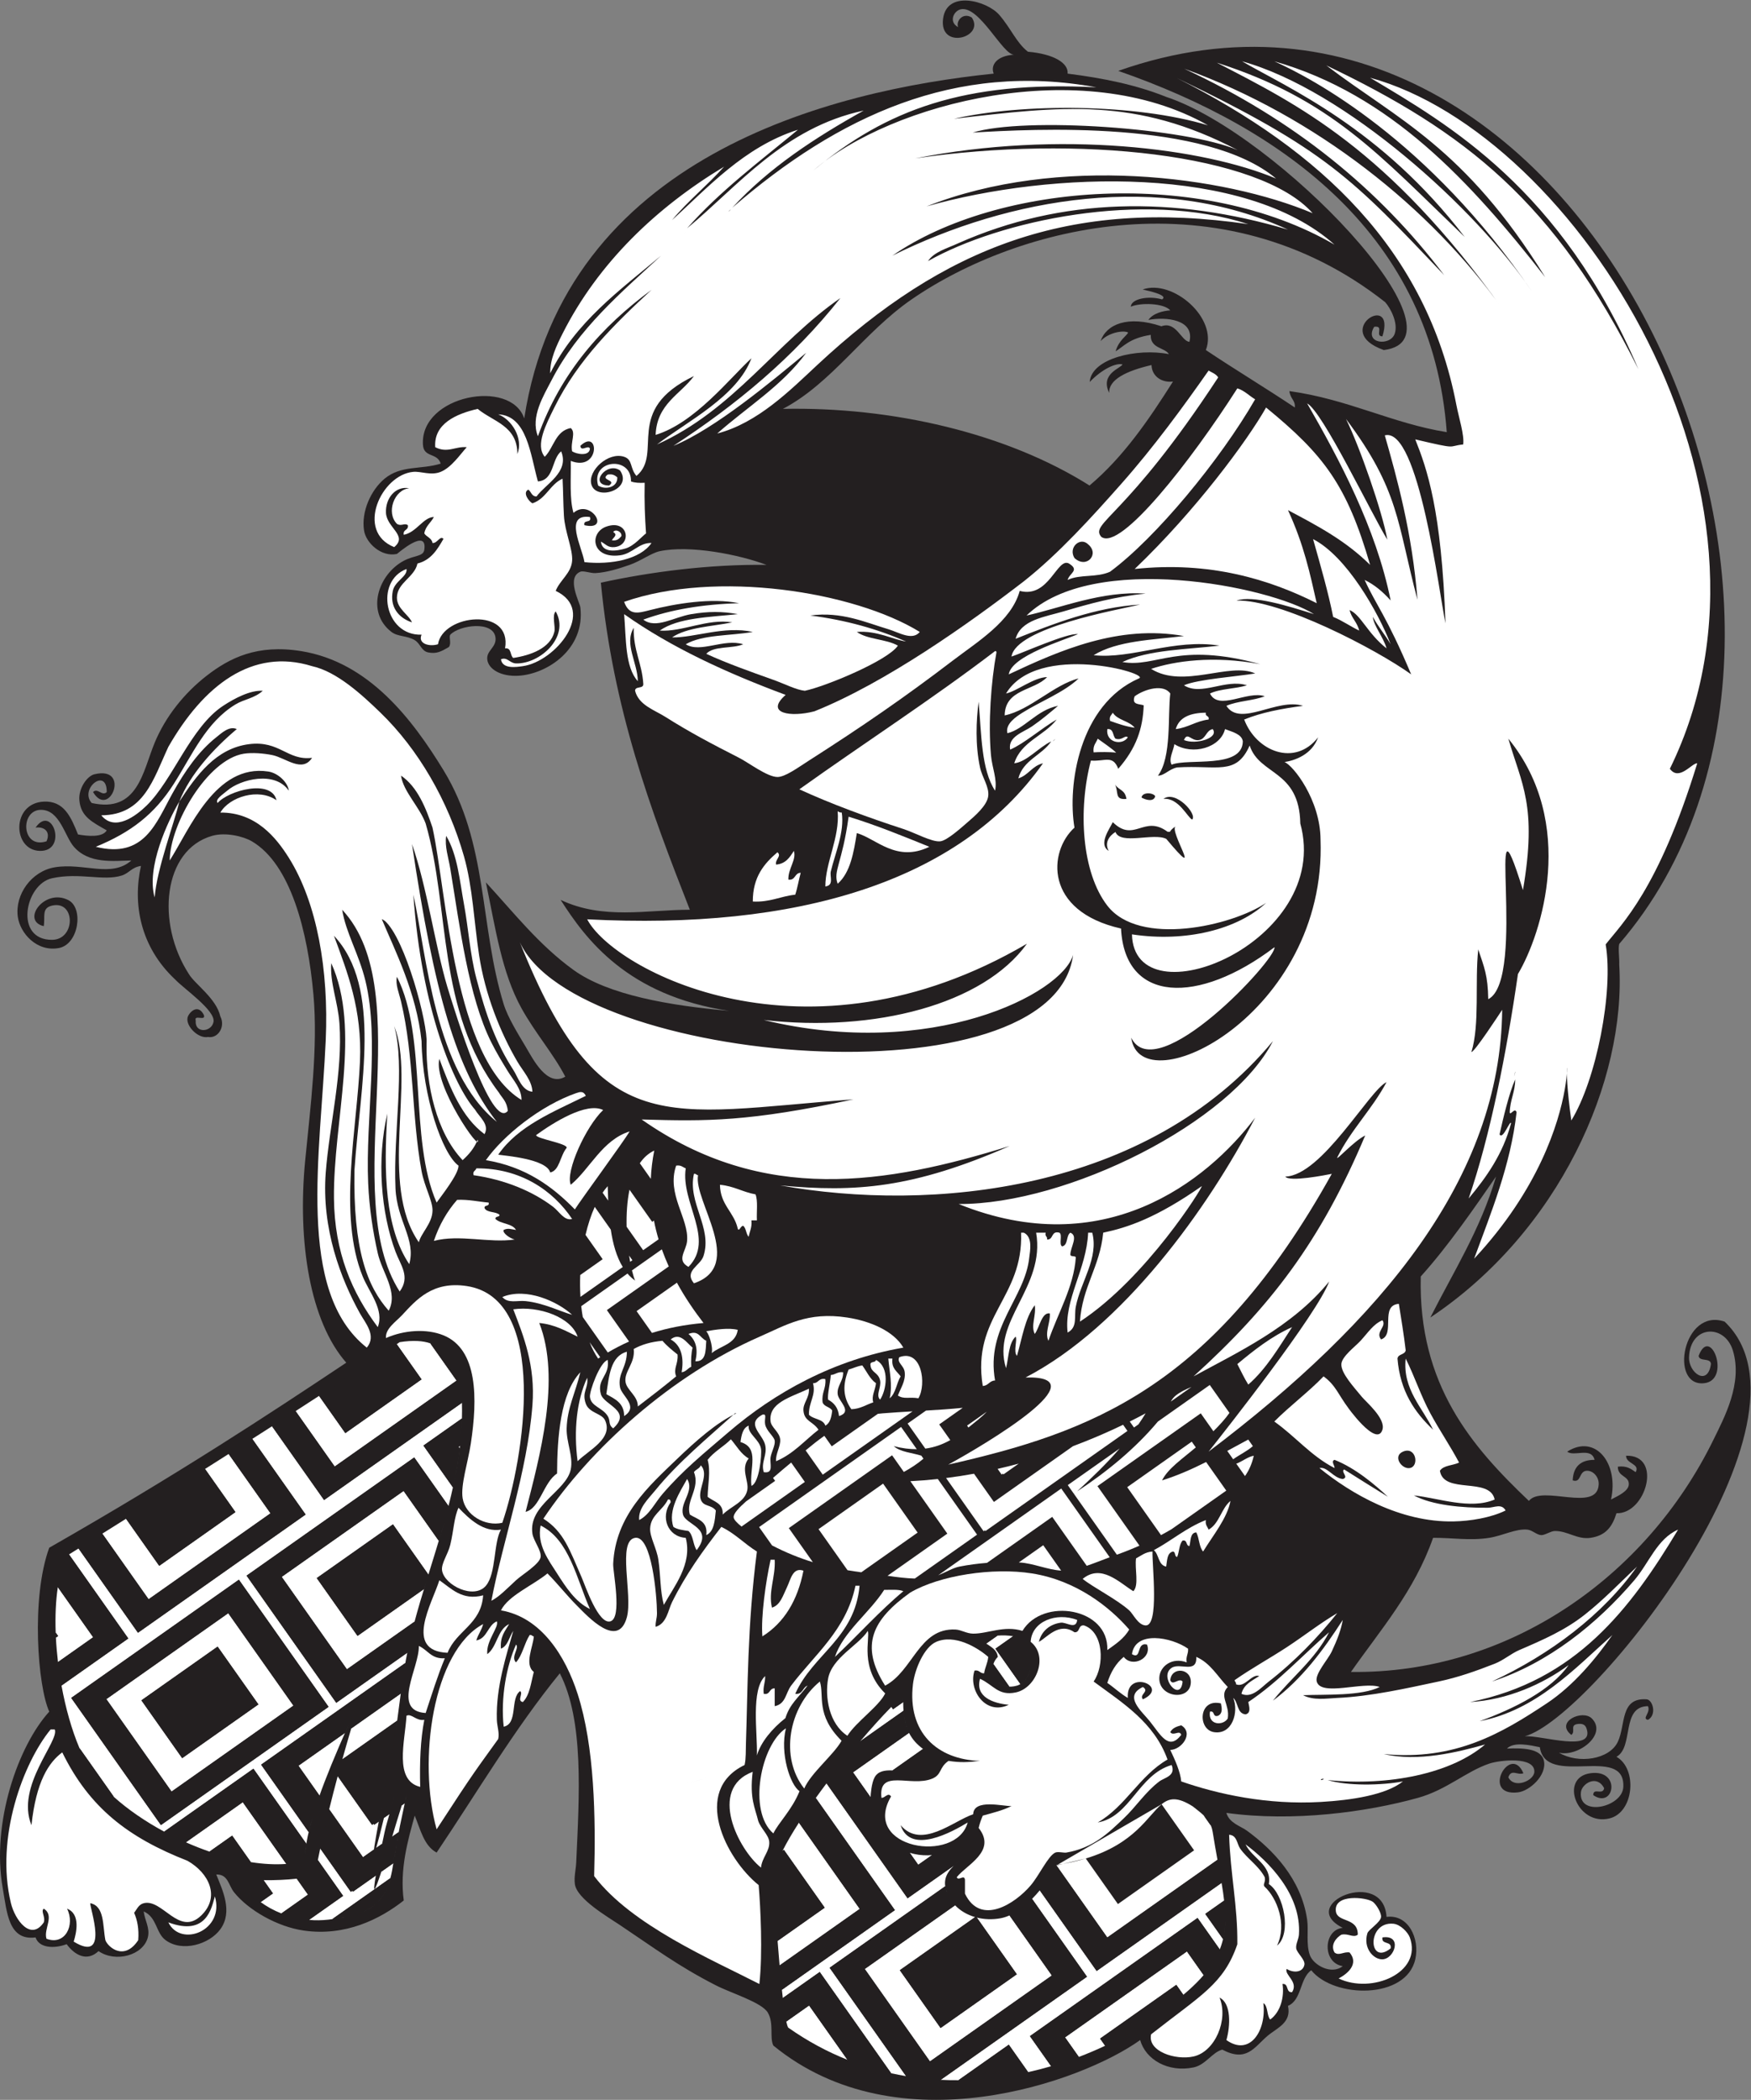 <?xml version="1.0" encoding="UTF-8" standalone="no"?>
<svg
   xmlns:dc="http://purl.org/dc/elements/1.1/"
   xmlns:cc="http://creativecommons.org/ns#"
   xmlns:rdf="http://www.w3.org/1999/02/22-rdf-syntax-ns#"
   xmlns:svg="http://www.w3.org/2000/svg"
   xmlns="http://www.w3.org/2000/svg"
   viewBox="0 0 613.893 736.373"
   height="736.373"
   width="613.893"
   xml:space="preserve"
   id="svg2"
   version="1.1"><rect x="0" y="0" width="613.893" height="736.373" fill="#808080" stroke="none"/><defs
     id="defs6" /><g
     transform="matrix(1.333,0,0,-1.333,0,736.373)"
     id="g10"><g
       transform="scale(0.1)"
       id="g12"><path
         id="path14"
         style="fill:#231f20;fill-opacity:1;fill-rule:evenodd;stroke:none"
         d="m 3635.96,4639.3 c -21.12,0.12 5.84,29 -21.6,25.19 -27.57,-44.69 42.6,-52.03 54,-18 9.64,28.8 -12.02,68.23 -25.21,82.8 -431.26,339.4 -964.88,201 -1245.59,7.2 -126.4,-87.26 -208.83,-219.7 -338.4,-288 286.93,6.05 588.03,-63.73 806.4,-201.6 89.3,75.1 155.85,172.95 219.6,273.6 -27.03,-3.92 -55.53,11.94 -56.55,43.32 -65.81,-15.18 -113.34,-38.38 -111.21,-73.34 -24.89,50.74 31.15,64.9 34.9,75.05 -16.55,4.46 -53.16,-11.64 -86.21,-46.22 4.4,62.16 125.02,89.75 208.27,73.19 -10.52,17.76 -49.37,14.41 -47.69,50.71 -56.58,-8.88 -70.8,-30.35 -92.46,-43.22 8.29,29.32 30.5,41.82 32.87,49.39 -10.82,6.45 -50.93,1 -72.47,-22.67 15.07,44.05 70.96,68.91 160,39.11 38.91,14.49 52.33,-39.47 73.75,-40.92 14.41,59.46 -62.59,66.25 -108,57.6 11.91,16.93 36.86,23.76 57.6,25.2 -16.92,19.44 -78.94,20.6 -103.87,9.61 1.34,21.47 47.8,29.36 82.27,19.19 16.77,10.44 -28.08,20.87 -51.06,26.11 78.62,27.98 198.93,-75.14 166.26,-159.31 76.84,-51.56 157.14,-99.65 234,-151.2 1.65,19.66 -11.17,21.18 -14.4,43.2 154.93,-21.39 270.48,-84.99 414,-108 -37.85,515.72 -426.6,798.35 -864,950.4 1218.14,429.61 2056.67,-1439.03 1317.6,-2296.8 -3.21,-11.95 0.86,-39.12 0,-54 18.62,-306.33 -157.91,-702.67 -496.8,-928.79 60.74,120.45 131.63,230.76 172.8,370.79 -56.9,-82.31 -126.22,-183.37 -198,-262.8 -6.96,-286.04 135.51,-448.73 284.4,-590.4 34.35,43.46 179.9,-31.97 183.6,43.2 1.02,20.72 -15.72,37.54 -32.4,36 -20.06,-1.85 -13.09,-32.71 -36,-25.2 1.66,35.54 20.31,54.09 57.6,54 -8.9,34.88 -53.98,7.08 -72,21.6 74.37,47.38 136.25,-31.13 115.2,-126 19.3,9.81 45.87,22.05 46.8,39.6 1.25,23.54 -29.26,19.24 -28.8,46.8 23.41,3.01 34.85,-5.96 46.8,-14.4 12.58,22.23 -25.52,21.56 -25.2,43.2 97.22,2.87 52.13,-154.17 -25.2,-151.2 -11.27,-36.38 -28.67,-58.99 -68.41,-64.79 -34.72,-5.08 -60.05,18.4 -93.59,17.99 -11.27,-0.13 -25.89,-11.19 -36.01,-10.8 -11.54,0.45 -23.41,13 -35.99,14.4 -29.74,3.31 -65.55,-16.05 -100.8,-21.59 -51.15,-8.06 -97.23,0.48 -147.6,0 -49.12,-140.48 -137.94,-241.27 -216.01,-352.81 412.7,-5.39 776.69,248.42 954.01,612.01 27.79,56.97 76.95,147.61 50.4,233.99 -21.62,70.34 -112.22,66.64 -115.2,-18 -1.45,-41.09 49.21,-77.81 57.6,-18 -0.52,17.49 -30.64,5.36 -32.4,21.61 31.49,82.8 86.38,-64.45 14.4,-72.01 -92.55,-9.72 -55.48,199.55 54,162.01 272.9,-259.38 -349.2,-1044.01 -525.6,-1090.808 44.54,3.02 186.35,-44.695 162,21.606 -3.85,10.476 -12.8,11.668 -21.6,10.789 -23.6,-2.356 -5.49,-19.563 -18.01,-28.797 -43.73,34.461 29.51,67.88 54.01,43.2 41.62,-41.911 -35.58,-101.852 -86.4,-89.997 50.51,-30.332 132.82,-18.176 154.8,28.797 21.09,45.058 5.29,116.36 75.6,111.6 16.21,-1.09 27.46,-40.84 3.6,-54.002 -17.18,3.252 8.02,18.722 0,36.002 -71.45,-0.55 -36.5,-107.499 -82.8,-133.202 55.74,-31.715 46.17,-145.918 -18.01,-162 -85.78,-21.496 -133.97,107.532 -50.4,118.797 81.64,11.02 62.55,-95.586 7.21,-57.597 0.39,20.851 24.65,-1.485 28.8,18 -18.93,37.136 -58.99,12.292 -61.2,-10.801 -6.24,-65.086 109.15,-39.336 111.6,14.406 5.16,113.145 -203.99,-3.078 -219.6,104.402 -24.92,5.149 -68.5,15.266 -86.41,-3.601 37.52,1.531 90.13,1.797 97.21,-32.406 7.9,-38.211 -37.94,-79.266 -68.4,-82.801 -98.77,-11.453 -19.91,130.488 14.4,50.398 -14.88,-6.582 -31.85,12.551 -39.6,-10.789 15.42,-31.445 67.52,-8.816 68.4,14.395 1.58,41.457 -91.47,30.886 -118.8,21.601 -61.39,-20.859 -111.96,-69.031 -187.2,-90 -135.09,-37.637 -328.28,-63.769 -504,-39.597 7.82,-27.063 37.08,-34.446 54,-46.797 68.08,-49.739 142.71,-126.489 158.4,-234.004 4.13,-28.313 -3.33,-64.36 7.2,-93.606 9.18,-25.476 55.97,-52.675 86.4,-28.8 -54.38,8.808 -51.31,95.609 0,100.8 -123.7,62.407 107.09,160.61 115.2,28.801 57.49,7.598 87.9,-57.109 75.6,-111.601 -23.94,-106.036 -213.88,-102.977 -273.6,-28.797 -30.48,-21.125 -24.68,-78.52 -61.2,-93.594 9.92,-44.777 -29.25,-58.067 -54.01,-79.199 -35.07,-29.961 -54.55,-69.907 -118.79,-36.008 -26.22,-6.652 -43.71,-40.176 -75.6,-46.797 -66.74,-13.855 -125.98,20.437 -140.4,72.004 -151.14,-109.067 -636.1,-284.067 -964.8,-14.406 -10.31,20.871 2.11,58.015 -14.39,86.394 -15.83,27.219 -95.08,50.649 -136.81,72.004 -99.28,50.82 -159.61,96.531 -252,158.399 -32.82,21.984 -113.61,68.917 -118.8,108.007 -2.56,19.317 2.67,37.051 3.6,57.598 7.94,174.629 20.91,372.168 -43.2,496.797 -119.08,-146.113 -217.31,-313.086 -324,-471.602 -33.57,18.028 -42.34,60.86 -57.6,97.207 -17.85,-63.996 -40.02,-142.07 -28.8,-223.203 -62.98,-49.668 -153.987,-94.746 -262.796,-79.199 -69.379,9.91 -145.769,53.457 -183.605,100.801 -14.821,18.547 -15.379,47.519 -46.793,46.797 16.312,-40.618 44.343,-97.813 10.8,-144.004 -29.023,-39.942 -100.136,-61.016 -144.007,-28.797 -26.106,19.18 -22.168,59.656 -57.598,75.601 2.488,-23.086 17.191,-43.726 10.805,-68.394 C 376.465,379.844 303.801,360.371 259.164,391.289 228.578,362.355 196.148,381.105 175.305,409.512 142.109,397.07 102.742,399.355 93.559,427.297 21.895,417.996 18.352,493.535 7.164,556.895 -23.246,729.109 48.031,931.672 129.566,1021.29 c -30.289,65.8 -48.554,298.48 -0.086,431.18 337.598,193 572.102,347.39 781.282,486.82 -95.25,108.34 -129.02,317.36 -108.004,532.8 13.543,138.71 34.035,296.23 21.605,435.6 -14.707,164.83 -59.386,342.94 -162,403.2 -22.265,13.07 -68.89,24.55 -104.402,14.4 -129.387,-36.97 -148.152,-229.11 -61.199,-363.6 15.574,-26.37 72.293,-64 82.804,-111.6 13.614,-26.3 -5.445,-58.45 -32.402,-54 -25.98,-4.81 -58.121,28.28 -54.004,50.4 2.367,12.69 27.106,39.91 43.203,7.2 5.16,-17.16 -26.761,2.77 -21.605,-14.4 -3.227,-34.37 41.465,-30.99 46.805,-3.6 5.847,30.02 -78.161,87.46 -100.801,111.6 -92.199,86.27 -112.141,199.37 -90,298.8 -24.563,-3.49 -30.891,-18.96 -50.407,-25.2 -48.375,-15.46 -111.261,8.7 -183.593,-7.2 -71.153,-15.63 -100.129,-162.37 0,-162 62.656,0.24 62.285,104.6 0,90 -27.77,-6.5 -17.719,-28.21 -21.606,-54 -60.863,13.88 1.887,101 64.801,68.4 40.641,-21.05 27.238,-116.29 -25.199,-126 -58.071,-10.75 -102.285,39.23 -107.996,82.8 -7.586,57.94 35.883,119.31 97.203,129.6 75.883,12.74 148.711,-28.6 201.594,18 -47.661,-1.06 -111.594,-9.47 -151.196,36 -24.457,28.08 -36.847,97.08 -86.402,97.2 -55.941,0.14 -51.961,-104.48 14.402,-82.8 12.039,26.8 -7.91,39.24 -28.804,36 44.109,64.32 85.871,-63.34 10.804,-61.2 -71.32,2.04 -74.922,125.52 10.793,129.6 52.848,2.52 71.254,-39.45 90,-86.4 24.848,-4.34 64.375,-8.57 75.606,10.8 -37.891,21.81 -68.266,35.82 -71.996,79.2 -2.696,31.29 20.371,63.78 39.593,68.4 96.954,23.32 39.602,-119.46 -3.601,-46.8 11.844,12.14 24.16,-12.13 36.004,0 0.433,66.62 -72.703,8.55 -39.602,-28.8 121.434,-27.08 134.223,82.48 165.602,158.4 28.465,68.87 78.043,130.77 136.797,176.4 60.406,46.92 133,83.33 248.406,64.8 178.543,-28.67 292.845,-179.95 374.395,-313.2 117.8,-192.45 94.57,-408.52 158.4,-615.6 10.94,-35.48 38.21,-78.85 57.6,-111.6 20.31,-34.28 56.5,-107.02 104.4,-79.2 -30.7,59.53 -78.89,114.39 -115.2,180 -52.09,94.13 -68.16,209.52 -93.6,331.2 74.36,-80.87 139.66,-164.75 230.4,-230.4 91.19,-65.97 253.06,-93.81 409.45,-107.69 -267.77,40.18 -377.24,188.51 -443.24,291.98 111.82,-52.98 226.49,-26.04 339.79,-25.89 -102.81,261.99 -202,527.59 -234,860.4 130.48,28.51 286.4,48.82 435.6,46.8 -71.56,27.17 -202.01,52.86 -280.8,36 -22.25,-4.75 -49.16,-25.52 -79.2,-36 -27.72,-9.67 -59.75,-19.93 -90,-21.6 -12.44,-0.69 -31.35,6.99 -39.6,3.6 -37.51,-15.39 -1.61,-80.21 0,-93.6 13.21,-109.86 -86.74,-175.22 -162,-180 -46.49,-2.94 -80.3,17.18 -82.8,43.2 -2.27,23.78 25.07,31.47 21.6,57.6 -5.93,44.62 -94.6,32.55 -118.8,7.2 -4.54,-6.31 3.65,-21.71 -3.6,-32.4 -20.69,-12.11 -32.61,-18.46 -54,-14.4 -18.93,3.61 -20.55,23.15 -36,32.4 -20.77,12.43 -44.45,8.71 -61.19,21.6 -68.218,52.49 -34.675,151.52 32.39,187.2 28.06,14.93 51.33,10.8 54,28.8 8.91,60.06 -71.24,-10.64 -72,-10.8 -41.58,-8.94 -81.339,29.43 -86.401,61.2 -8.012,50.29 18.386,107.29 54.001,136.8 43.54,36.08 95.74,23.31 147.6,39.6 -9.21,29.84 -45.17,14.67 -46.8,50.4 -6.92,129.5 231.33,174.24 266.41,68.4 106.96,688.97 804.28,862.82 1234.79,907.2 -9.08,22.83 8.49,47.06 53.7,49.85 -29.78,-1.25 -90.92,129.48 -140.1,119.35 -19.09,-3.93 -32.61,-33.46 -7.2,-46.8 -6.32,15.43 12.35,39.74 36,25.2 35.41,-52.76 -85.93,-86.33 -75.6,-3.6 9.61,76.97 115.77,47.49 147.6,10.8 31.29,-36.05 44.98,-73.29 75.6,-97.2 68.39,-6.02 106.93,-29.85 104.4,-57.6 93.01,-11.8 179.4,-29.16 259.2,-61.2 291.79,-96.5 809.79,-637.61 572.4,-666 -140.89,50.08 33.64,156.05 -3.6,36.01 v 0" /><path
         id="path16"
         style="fill:#ffffff;fill-opacity:1;fill-rule:evenodd;stroke:none"
         d="m 3203.96,4531.3 c -242.64,-370.8 -338.78,-382.52 -307.48,-419.4 50.28,-38.39 236.39,200.36 357.88,390.59 19.18,-6.02 30.91,-19.5 46.8,-28.8 -91.71,-159.43 -261.28,-364.67 -381.6,-453.6 -35.95,-16.2 -78.52,-5.94 -111.6,-21.6 5.1,18.56 32.43,25.19 3.6,43.2 -31.29,17.35 -52.54,-92.71 -129.6,-72 -21.65,-79.73 -111.23,-133.8 -176.4,-183.6 -125.97,-96.25 -237.63,-173.04 -378,-262.8 -28.84,-18.44 -62.61,-43.35 -82.8,-43.2 -27.02,0.2 -75.26,37.37 -100.8,50.4 -72.6,37.06 -130.24,67.38 -194.39,108 -28.36,17.95 -69.71,30.69 -79.21,68.4 -0.13,13.33 22.38,4.03 21.6,18 -3.3,54.3 -26.55,88.65 -25.2,147.6 -25.65,-41.96 10.24,-91.67 10.8,-140.4 -33.79,37.01 -30.62,110.98 -36,176.4 124.36,-88.04 270.04,-154.76 424.8,-212.4 -55.9,-48.97 13.41,-59.49 75.6,-43.2 186.65,74.74 406.43,230.73 550.81,342 92.03,72.67 180.41,170.68 255.59,255.6 86.66,97.89 163.35,203.12 230.4,298.8 9.03,-5.36 19.83,-8.97 25.2,-17.99 z m -378,-475.21 c 32.1,-29.28 66.72,10.63 36,36 -20.33,20.65 -53.22,-7.73 -36,-36 v 0" /><path
         id="path18"
         style="fill:#231f20;fill-opacity:1;fill-rule:evenodd;stroke:none"
         d="m 2836.76,4221.7 c -57.04,-49.12 -279.7,-280.23 -360,-316.81 -13.63,-0.85 -54.51,26.95 -79.2,39.6 -81.24,41.65 -172.93,67.41 -259.2,97.2 -127.41,44 -254.77,57.68 -403.2,68.4 -12.59,46.22 -17.94,118.85 -10.8,172.8 76.98,38.68 184.83,73.83 262.8,118.8 4.82,2.78 5.81,6.53 14.4,7.2 251.62,19.54 626.94,-58.99 835.2,-187.19 z m -1339.2,-2124 c -40.55,9.49 -68.21,30.5 -111.6,35.99 -24.6,3.12 -52.33,-7.75 -79.2,-3.6 -31.11,4.81 -60.32,35.15 -100.8,39.6 -37.64,4.14 -62.37,-3.64 -100.8,-7.2 0.63,75.93 58.25,89.03 151.2,82.8 35.66,-2.39 72.32,-11.98 90,-21.6 15.65,25.12 62.9,-7.56 86.4,3.61 -7.84,17.35 -27.72,22.66 -39.6,35.99 -0.76,16.67 12.84,-3.53 18,7.2 -3.59,16.81 -16.82,23.98 -32.39,28.8 2.36,4.83 7.68,6.71 14.39,7.2 -3.12,23.28 -34.11,18.69 -46.8,32.4 -20.48,28.08 -74.97,48.56 -129.6,54 0.06,13.15 10.23,16.17 14.4,25.2 67.79,-0.64 160.35,-34.23 212.4,-72 15.84,-11.5 51.21,-44.35 54,-54 15.39,-53.2 -25.28,-137.74 0,-194.39 z m 640.8,-716.41 c 33.58,-3.62 59.5,-14.89 90,-21.6 -19.43,-108.96 -83.51,-173.28 -147.6,-237.6 -10.05,16.18 12.21,30.89 7.2,54 -22.18,-11.42 -26.36,-40.84 -50.4,-50.4 8.83,14.86 -7.38,16.51 -10.8,28.8 7.76,7.85 14.51,16.7 18,28.8 -14.5,8.37 -21.89,-21.21 -43.2,-18 -1.56,31.82 28.67,38.7 46.8,54 46.41,39.14 70.36,94.51 90,162 z m -453.6,2271.6 c 13.17,7.36 220.28,-126.14 349.2,-187.2 0.17,-16.56 -15.31,-21.48 -7.2,-36 19.37,-19.49 47.83,1.7 61.2,10.8 31.43,-15.36 65.3,-28.3 97.2,-43.2 15.86,-86.44 -29.77,-139.91 -39.6,-212.4 -10.08,-1.92 -18.71,-5.28 -28.8,-7.2 10.22,60.7 48.01,112.64 32.4,187.2 -10.1,-15.09 -16.59,-33.8 -25.2,-50.4 -9.56,11.78 8.01,35.23 0,46.8 -18.16,-1.04 -9.53,-28.87 -28.8,-28.8 -0.79,11.59 6.36,15.24 3.61,28.8 -67.11,-56.49 -147.09,-100.12 -151.21,-219.6 -25.67,-1.92 -45.9,-9.3 -75.6,-7.2 -63,140.37 -163.44,354.68 -187.2,518.4 z m 1450.8,-2214 c 24.09,-55.89 -52.38,-99.93 -75.6,-144 -16.49,40.54 24.38,54.8 18,97.2 6.85,6.75 9.04,0.39 18,0 8.76,8.04 10.09,23.51 14.4,36.01 11.57,3.16 4.93,-11.88 14.4,-10.8 8.72,2.08 8.01,13.59 10.8,21.59 z m -1281.6,982.8 c 3.6,0 7.2,0 10.8,0 7.7,-86.01 93.29,-133.29 50.4,-226.8 26.4,3.59 22.98,37.02 32.4,57.6 13.32,-10.68 6.74,-41.26 14.4,-57.6 50.41,95.36 22.85,15.34 47.98,14.49 8.49,34.7 -1.25,118.78 -1.17,161.91 117.96,-32.7 317.37,-31.81 457.25,-31.35 60.95,-35.62 144.39,-61.9 197.94,-58.65 10.04,-175.83 -129.04,-221.08 -93.6,-410.4 -27.56,-25.24 -72.72,-32.88 -126,-32.39 5.48,154.06 -90.33,237.94 -241.2,251.99 -43.39,4.04 -98.24,0.6 -136.8,-14.4 -15.93,-6.2 -32.87,-24.74 -50.4,-28.79 -35.99,-8.34 -98.36,-2.87 -115.2,3.59 -33.06,12.67 -38.63,60.38 -61.19,72 128.14,108.24 39,153.99 14.39,298.8 z m 1486.8,-709.2 c 105.57,-96.03 218.74,-184.45 378,-226.8 -32.71,-124.49 -101.95,-231.65 -180,-298.8 24.31,54.63 34.18,115.7 61.2,165.6 15.21,28.08 54.1,48.64 43.19,86.4 -35.79,-3.25 -45.57,-52.97 -68.39,-82.8 -31.69,-41.42 -104.46,-89.98 -158.4,-126 -26.39,-17.62 -53.03,-34.73 -86.4,-54 -23.34,-13.47 -77.69,-44.04 -100.8,-39.6 -19.32,3.71 -51.89,48.35 -72,61.21 -31.73,20.25 -56.87,26.02 -93.61,39.6 100.64,150.16 202.47,299.14 277.21,475.19 v 0" /><path
         id="path20"
         style="fill:#ffffff;fill-opacity:1;fill-rule:evenodd;stroke:none"
         d="m 2419.16,3861.7 c -19.76,-24.11 -55.51,-0.9 -82.8,7.19 -58.39,17.31 -123.59,47.42 -205.2,36 94.78,-12.01 177.66,-35.93 252,-68.4 -32.83,4.4 -76.13,29.45 -129.6,25.2 27.85,-20.14 77.46,-18.54 108,-36 -26.03,-39.36 -190.31,-107.46 -244.8,-118.8 -23.74,2.65 -52.23,17.91 -82.8,28.8 -61.39,21.88 -122.67,43.71 -176.4,68.4 19.2,21.61 68.67,12.93 97.2,25.2 -51.33,15.94 -112.83,-24.14 -151.2,0 43.89,25.71 117.16,22.04 176.4,32.4 -75.71,16.63 -152.25,-15.37 -212.4,-14.4 39.29,26.72 103.48,28.52 158.4,39.6 -65.11,10.8 -132.07,-25.91 -190.8,-21.6 48.82,33.99 130.39,35.22 205.2,43.2 -40.32,7.64 -77.81,7.49 -122.4,0 -45.4,-7.62 -92.96,-39.93 -126,-14.4 71.93,26.47 156.34,40.46 252,43.2 -73.1,14.88 -167.59,-1.07 -234,-18 -31.08,-7.92 -54.98,-15.73 -68.4,21.6 241.7,84.53 604.43,27.57 777.6,-79.19 v 0" /><path
         id="path22"
         style="fill:#ffffff;fill-opacity:1;fill-rule:evenodd;stroke:none"
         d="m 3077.96,3699.7 c -6.99,-56.94 4.05,-167.6 -32.4,-216.01 16.69,-0.3 28.63,17.04 50.4,21.6 106.38,6.65 155.02,-22.7 190.8,57.6 26.02,-79.32 130.56,-63.07 133.2,-205.2 85.75,-312.49 -436.98,-524.64 -442.8,-291.6 142.39,-21.58 278.69,13.37 352.8,82.8 -90.1,-60.69 -333.43,-116.31 -417.6,-7.2 -67.4,87.36 -77.29,251.93 -43.2,381.6 37.4,-2.88 57.37,15.78 72,-21.6 47.97,54.79 64.64,106.81 66.93,166.84 -11.02,4.52 -32.62,0.32 -23.73,23.96 27.9,19.9 76.46,32.46 93.6,7.21 z M 565.156,535.293 c 26.731,-90.176 -89.789,-135.496 -122.398,-68.398 101.226,-37.762 113.863,39.16 122.398,68.398 z M 3358.76,405.691 c 38.99,31.184 18.01,136.125 -21.6,162.004 8.6,50.098 -44.23,68.047 -61.2,104.395 60.02,-44.746 147.31,-131.465 140.4,-237.598 -0.79,-11.965 -8.8,-25.066 -7.2,-35.996 1.74,-11.926 24.27,-30.027 21.6,-43.203 -4.15,-20.43 -28.46,-22.09 -46.8,-10.801 -6.15,-16.101 31.8,-33.847 14.4,-61.199 -17.31,-1.699 -7.9,23.301 -25.21,21.602 5.21,-33.364 -4.95,-74.055 -32.39,-93.606 -9.51,10.899 -5.19,35.613 -18.01,43.203 8.75,-71.457 -35.06,-141.426 -97.19,-97.195 10.53,36.297 13.33,96.773 -18,111.59 23.96,-58.164 -11.76,-142.063 -68.4,-154.793 -47.46,-10.676 -121.85,13.535 -111.6,58.277 131.1,103.195 190.85,132.063 226.8,236.914 1.11,100.551 -18.42,183.93 -21.61,288.012 20.8,-0.899 20.43,-23.945 28.81,-36.008 18.67,-26.855 49.1,-45.547 64.8,-75.598 3.2,-13.132 -6.36,-19.175 0,-25.203 32.27,-29.746 59.32,-98.75 32.4,-154.797 z M 143.965,974.492 C 157.156,944.363 40.57,825.891 82.758,722.488 95.023,837.805 128.383,887.93 163.727,914.133 235.172,768.367 337.07,690 493.16,628.887 c 56.57,-32.129 86.824,-95.149 36.004,-143.992 -58.527,-56.235 -101.719,44.878 -151.203,32.402 -13.645,-3.449 -18.504,-16.887 -25.203,-25.207 8.426,-19.18 13.055,-42.149 10.801,-72 -37.344,-56.543 -80.411,-17.285 -86.395,0 -7.398,38.203 -1.719,89.48 -39.605,97.207 -2.715,-10.363 52.691,-159.887 -43.758,-101.027 6.922,22.031 18.953,72.5 -17.438,86.621 21.528,-42.786 -4.718,-97.532 -54,-79.2 -8.636,25.555 22.492,60.606 -7.207,79.2 -8.679,-6.614 4.942,-21.219 0,-35.996 -34.133,-50.364 -75.816,6.601 -86.39,50.402 -41.906,173.484 33.305,370.652 104.394,457.195 3.602,0 7.195,0 10.805,0 z M 1360.76,4329.7 c 16.43,41.44 -15.19,91.2 -50.4,104.39 75.86,-3.35 84.45,-105.13 104.4,-176.4 43.52,3.29 35.3,58.3 61.2,79.2 22.28,-55.23 -40.98,-85.8 -64.8,-118.8 -13.21,-0.01 -13.8,12.6 -21.59,18 -16.04,-7.64 1.36,-31.26 10.79,-36 36.11,11.89 46.05,49.95 79.21,64.8 1.79,-33.77 1.66,-63.43 3.59,-97.2 2.45,-42.75 23.76,-88.46 21.6,-118.8 -2.33,-32.82 -32.16,-50.81 -43.2,-79.2 108.96,-51.73 -0.4,-185.82 -86.4,-198 -17.29,-2.45 -53.79,-8.26 -57.6,18 16.37,7.06 23.05,-10.32 39.6,-10.8 62.7,-1.8 142.52,69.63 104.4,136.8 -10.59,-10.83 -0.01,-39.42 -3.6,-54 -10.56,-42.83 -62.39,-61.61 -108,-68.4 -9.12,6.48 -3.82,27.38 -21.6,25.2 18.92,109.66 -163.76,90.15 -176.4,10.8 -22.41,-7.02 -53.57,1.05 -43.19,25.2 -97.98,-3.3 -123.477,141.01 -39.61,172.8 3.1,-19.75 -30.57,-31.39 -36,-57.6 -8.54,-41.25 14.36,-70.99 50.4,-82.8 -8.52,20.3 -39.58,35.84 -39.6,64.8 -0.03,39.37 46.59,53.8 54,90 35.51,8.9 52.18,36.62 68.4,64.8 -8.82,9.75 -16.31,-12.29 -28.8,-10.8 -2.13,13.46 -15.59,15.61 -21.6,25.2 3.27,19.52 17.46,28.15 25.2,43.2 -27.44,-0.19 -45.79,-40.58 -79.2,-46.8 -2.88,14.89 13.08,10.93 10.8,25.2 -8.71,6.88 -17.49,-3.92 -28.8,3.6 -29.07,29.47 -7.22,90.02 32.4,93.6 -35.62,6.81 -63.11,-25.81 -61.2,-64.8 1.91,-39.11 58.53,-59.8 21.6,-90 -102.479,40.83 -34.53,190.43 50.4,198 20.25,1.81 46.27,-10.49 72,0 28.1,11.47 51.15,45.77 68.4,64.8 -29.97,2.95 -49.9,-16.65 -82.8,0 -4.55,61.79 55.44,87.95 111.6,100.8 40.72,-33.68 104.52,-44.28 104.4,-118.79 z M 2833.15,1262.49 c -2.85,-26.49 -28.68,-5.22 -43.19,-7.2 -28.57,-3.91 -50.64,-21.68 -57.6,-50.4 20.2,10.05 52.81,53.54 93.6,25.2 15.58,-1.18 8.86,19.94 25.2,18.01 52.19,-17.82 54.18,-106.01 25.2,-147.61 76.62,-56.57 159.06,-107.338 194.4,-205.197 -73.87,-42.539 -109.78,-123.027 -183.6,-165.605 85.74,15.07 106.98,125.808 194.4,151.203 11.72,-28.957 -19.12,-33.157 -32.4,-43.196 -36.74,-27.773 -61.25,-66.621 -93.6,-97.207 -39.32,-37.168 -79.23,-77.859 -151.2,-90 -6.13,-1.023 -21.75,3.184 -28.8,0 -18.89,-8.515 -41.95,-59.57 -64.8,-86.394 -41.13,-48.313 -131.78,-107.364 -172.8,-21.606 0,12.004 0,24.004 0,36.008 -1.4,16.25 -16.96,-4.016 -21.6,7.195 25.68,32.914 106.07,68.176 57.6,129.602 2.7,11.699 6.52,22.285 10.8,32.402 26.3,7.293 53.31,13.875 75.6,25.196 -20.64,-1.231 -99.52,20.234 -100.8,-21.602 -51.9,-17.101 -135.63,-93.32 -190.8,-28.801 25.76,-79.129 136.8,-16.89 176.4,7.2 -30.22,-110.372 -281.75,-68.653 -201.6,68.41 -7.77,12.097 -16.53,-4.739 -25.2,-3.606 -8.97,78.535 76.96,27.344 133.2,50.403 26.43,10.835 17.65,29.628 43.2,46.793 31.1,-4.793 49.97,-3.7 82.8,0 -112.96,3.332 -191.27,75.246 -176.4,201.602 4.78,40.59 29.93,98.16 61.2,111.6 48.82,20.99 108.32,-14.74 136.8,-39.6 -1.45,-16.54 -8.57,-27.43 -10.8,-43.2 -11.39,-0.59 -12.03,9.57 -25.2,7.2 -17.34,-50.51 29.1,-119.34 90,-90 -42.01,3.85 -88.91,21.16 -75.6,68.41 36.07,-16.56 47.65,-45.32 93.6,-36.01 54.58,11.06 87.66,95.44 39.6,133.2 2.9,54.06 67.7,78.63 122.39,57.6 z m 129.6,2160.01 c -4.38,24.41 -17.43,21.09 -30.07,37.24 10.03,-18.78 -2.15,-40.68 30.07,-37.24 z m 39.61,3.59 c 10.13,-6.13 32.35,-12.79 36,3.6 -6.36,9.92 -34.13,11.02 -36,-3.6 z m 133.11,-58.02 c 14.53,13.88 -43.61,78.5 -75.51,54.42 39.75,3.99 63.59,-49.11 75.51,-54.42 z m -219.51,-82.37 c -11.57,21.57 1.45,39.68 17.83,49.71 13.36,-34.84 100.21,-1.35 133.62,-18.09 103.93,-124.39 5.09,22.52 24.95,33.17 -21.6,-14.4 -8.84,-15.16 -21.6,-14.4 -62.39,45.88 -87.34,-30.49 -144,25.2 -7.7,-16.63 -39.03,-57.96 -10.8,-75.59 v 0" /><path
         id="path24"
         style="fill:#ffffff;fill-opacity:1;fill-rule:evenodd;stroke:none"
         d="m 2926.76,3649.3 c 12.37,-20.03 43.36,-21.45 57.6,-39.61 -24.24,3.36 -44.44,10.76 -64.8,18 -2.85,12.45 4,15.2 7.2,21.61 z m 244.8,0 c -2.68,-11.09 9.88,-6.92 7.2,-18.01 -33.25,-3.94 -53.26,-21.14 -86.4,-25.2 9.14,31.66 38.84,42.76 79.2,43.21 v 0" /><path
         id="path26"
         style="fill:#ffffff;fill-opacity:1;fill-rule:evenodd;stroke:none"
         d="m 3189.56,3606.09 c 17.56,-23.37 -44.21,-41.85 -75.6,-28.8 9.31,22.88 19,-3.74 39.59,0 18.56,3.05 18.06,25.15 36.01,28.8 z m -277.2,0 c 17.41,1.82 13.69,-17.5 21.6,-25.2 17.78,-5.71 24.41,10.53 32.4,3.6 -14.48,-22.69 -58.72,-14.1 -54,21.6 v 0" /><path
         id="path28"
         style="fill:#ffffff;fill-opacity:1;fill-rule:evenodd;stroke:none"
         d="m 3081.56,3512.5 c -8.83,14.96 5.14,37.95 7.2,53.99 48.62,-30.49 121.37,-8.97 133.2,39.6 20.7,-7.86 44.43,-13.6 46.8,-32.4 -1.47,-73.16 -144.45,-43.41 -187.2,-61.19 z m -194.4,68.4 c 11.13,-8.08 39.08,-27.09 48.5,-36.78 -15.32,2.13 -47.11,1.78 -59.3,0.77 -2.54,18.15 6.46,24.74 10.8,36.01 v 0" /><path
         id="path30"
         style="fill:#ffffff;fill-opacity:1;fill-rule:evenodd;stroke:none"
         d="m 2231.96,3375.7 c 74.35,-22.86 143.17,-51.24 212.4,-79.21 -86.94,-42.2 -139.69,21.51 -190.8,36 -8.09,-49.76 -16.68,-103.81 -50.4,-133.2 -12.52,33.44 12.09,53.86 28.8,176.41 z m -712.8,-1368 c -30.76,14.84 -59.2,32 -100.8,35.99 57.37,-146.68 1.44,-350.83 -36,-496.8 38.01,9.01 46.91,77.74 82.8,100.81 0.36,95.67 8.88,211.01 61.2,266.39 -13.19,-54.93 -34.51,-93.95 -36,-147.6 -1.01,-36.55 17.8,-73.76 10.8,-107.99 -11.77,-57.6 -112.27,-93.4 -100.8,-169.21 2.75,-18.16 24.03,-44.47 21.6,-61.19 -2.74,-18.88 -48.83,-46.46 -64.8,-61.21 -24.5,-22.64 -43.77,-43.05 -64.8,-54 30.86,161.06 94.39,338.16 108,514.81 8.04,104.32 -23.63,182.38 -50.4,251.99 67.18,9.65 152.45,-20.69 169.2,-71.99 z m 817.2,-57.61 c 3.6,0 7.2,0 10.8,0 -3.16,-25.96 12.16,-33.44 21.6,-46.8 -10.92,-17.88 -12.7,-44.9 -28.8,-57.6 7.93,36.09 -0.69,70.38 -3.6,104.4 z m -165.6,-54 c 2.36,-25.15 -10.44,-35.16 -7.2,-61.2 3.84,-11.75 19.66,-11.54 25.21,-21.6 -1.94,-17.27 -5.43,-32.99 -18.01,-39.6 -5.8,18.2 -31.89,16.11 -43.2,28.8 -0.4,34.28 19,50.31 10.8,82.8 14.78,-0.38 14.41,14.39 32.4,10.8 z m -165.6,-93.6 c 13.17,3.28 4.57,-10.87 7.2,-25.19 3.27,-17.83 23.56,-32.01 25.2,-43.21 1.76,-11.98 -8.36,-29.36 -10.8,-43.2 -2.98,-16.91 9.56,-43.95 -17.99,-39.6 -8.12,26.59 10.12,44.93 3.59,72 -6.9,28.62 -51.66,54.96 -7.2,79.2 z m -198,-169.2 c 20.22,-31.64 -19.56,-61.96 -10.8,-93.6 7.71,-27.83 81.24,-34.56 36,-93.6 -9.9,14.11 -8.73,39.27 -21.6,50.4 -14.46,2.34 -29.71,3.89 -39.6,10.81 -15.45,43.81 17.71,92.82 36,125.99 z m -208.8,313.2 c 5.95,-42.21 -29.36,-49.46 -18,-90 8.18,-29.13 83.28,-43.65 32.4,-90 -14.03,10.39 -6.18,19.19 -14.4,32.4 -14.08,22.65 -44.04,25.07 -46.8,50.4 -1.6,14.67 26.03,91.26 46.8,97.2 z m 259.2,50.4 c -1.7,-25.89 -0.11,-55.09 -28.79,-54 8.23,34 0.54,56.28 -18.01,72 27.17,10.76 29.49,-9.99 46.8,-18 z m -32.4,439.2 c 5.82,1.02 6.2,-3.39 10.8,-3.6 -12.53,-67.8 126,-237.6 -10.8,-284.39 -26.94,33.07 16.74,45.49 25.2,71.99 23.92,74.92 -42.45,139.54 -25.2,216 z m 1047.59,-154.8 c 17.39,-67.06 -30.39,-128.58 -43.19,-194.4 -5.16,-26.5 5.54,-53.83 -21.6,-68.39 -10.04,87.04 49.85,165.99 54,262.79 3.6,0 7.2,0 10.79,0 z m -187.19,0 c 2.4,0 4.8,0 7.21,0 24.62,-11.9 15.91,-49.98 14.39,-64.8 -11.01,-107.5 -115,-183.93 -90,-324 -15.15,-0.46 -17.26,-13.94 -32.4,-14.39 -29.53,183.16 107.29,231.08 100.8,403.19 z m 345.6,-838.8 c -1.05,-37.77 18.03,-196.04 -18.01,-194.39 -20.18,0.9 -32.35,29.89 -43.19,39.6 -32.76,29.31 -95.6,60.89 -122.4,82.79 48.83,40.28 96.18,-9.43 133.2,-32.39 15.67,15.52 3.22,59.17 7.2,86.39 13.41,6.99 24.04,16.76 43.2,18 v 0" /><path
         id="path32"
         style="fill:#ffffff;fill-opacity:1;fill-rule:evenodd;stroke:none"
         d="m 1285.16,2360.49 c 3.17,-11.56 -11.86,-4.93 -10.8,-14.4 6.13,-13.07 30.02,-8.38 39.6,-17.99 -0.4,-6.81 -11.9,-2.5 -10.8,-10.8 14.11,-13.5 44.06,-11.15 54,-28.8 -12.89,1.71 -20.8,5.85 -32.4,0 -3.97,-7.75 16.13,-22.16 28.8,-25.21 -68.06,-9.81 -144.79,14.09 -212.4,-3.6 14.15,42.25 34.85,77.96 61.2,108.01 31.2,1.2 55.15,-4.86 82.8,-7.21 z m 608.4,46.81 c 36.44,-3.17 59.98,-19.23 93.6,-25.21 6.65,-17.36 2.44,-45.56 3.6,-68.4 -4.8,0 -9.6,0 -14.4,0 1.91,-18.7 -4.75,-28.85 -7.2,-43.2 -7.19,7.21 -6.33,22.47 -14.4,28.8 -6.34,1.03 -11.15,-16.95 -14.4,-7.2 -10,44 -45.96,62.04 -46.8,115.21 z m -388.8,-90 c -20.7,-5.62 -33.63,19.71 -50.4,32.39 -53.38,40.35 -125.34,70.88 -208.8,82.8 -3.08,11.49 5.67,11.14 7.2,18 115.04,0.99 201.58,-57.58 252,-133.19 z m 0,-252.01 c -30.15,8.22 -74.29,31 -122.4,36 -22.13,2.3 -46.13,-7.06 -61.2,10.8 63.45,26.14 145.93,-12.23 183.6,-46.8 z m 745.2,-712.8 c 3.6,0 7.2,0 10.8,0 -12.61,-138.58 -122.68,-179.72 -169.2,-284.39 20.28,-2.29 19.03,16.96 32.4,21.59 -23.05,-30.47 -46.91,-48.17 -58.2,-85.42 -35.45,-27.93 -64.67,-63.286 -75,-98.176 1.77,60.644 -16.35,172.336 21.6,208.796 0.84,-17.64 -6.34,-27.25 -3.59,-46.79 17.66,-3.28 13.71,15.08 28.79,14.39 0,-15.6 0,-31.2 0,-46.8 29.35,5.76 28.59,34.51 43.2,54 60.34,80.48 144.91,145.88 169.2,262.8 z m -223.2,68.4 c 3.6,0 7.2,0 10.8,0 2.45,-45.85 -17.42,-83.84 -7.2,-126 22.16,6.69 28.91,31.92 39.6,54 9.54,19.7 14.92,53.25 43.2,43.2 -15.39,-78.2 -50.52,-136.68 -108,-172.8 -4.12,52.17 8.73,143.1 21.6,201.6 z m -377.99,547.21 c -0.11,-41.91 -24.71,-56.88 -18.01,-93.61 4.1,-22.4 50.63,-50.25 10.8,-75.6 -0.02,34.78 -24.62,44.99 -46.8,57.6 7.26,47.94 10.67,99.73 54.01,111.61 z m 172.79,10.79 c -3.54,-14.46 -4.41,-31.59 -3.6,-50.39 -9.33,-3.88 -13.38,-13.02 -25.2,-14.41 6.14,35.52 0.96,69.78 -28.8,86.4 24.99,20.44 42.8,-9.97 57.6,-21.6 z m 396,-64.8 c 0.51,-24.13 -16.7,-35.32 -14.4,-57.6 1.94,-18.79 40.73,-45.86 3.6,-57.6 -2.19,21.81 -13.19,34.81 -28.8,43.2 -2.21,12.96 5.59,43.98 7.2,64.8 12.29,0.91 17.3,9.11 32.4,7.2 z m 86.4,32.4 c 37.43,-19.6 27.04,-80.51 10.8,-104.4 -12.28,11.83 3.79,32.23 0,50.4 -4.48,21.56 -23.46,20.18 -25.19,39.6 -2.68,12.27 13.25,5.94 14.39,14.4 z m -334.8,-172.8 c -3.47,-21.12 28.63,-36.39 32.4,-61.2 2.27,-14.9 -4.27,-89.36 -25.2,-97.2 -5.75,45.76 22.44,100.06 -28.8,115.2 2.69,18.92 6.08,37.13 21.6,43.2 z m -126,-104.4 c 23.3,-24.41 -9.21,-63.77 0,-90 6.88,-19.56 26.75,-12.51 39.6,-28.8 -2.77,-27.23 -4.5,-55.5 -25.2,-64.8 4.84,37.24 -23.42,41.38 -43.2,54 -11.32,36.52 27.85,69.17 10.8,111.6 4.65,7.35 14.9,9.11 18,18 z m 1393.2,-93.6 c -8.45,-45.56 -47,-92.18 -72,-133.2 -10.84,11.96 -10.01,35.58 -18,50.4 -16.64,-1.36 -14.2,-21.8 -18,-36 -10.16,0.65 -4.49,17.11 -18,14.4 -9.34,-9.86 -8.46,-29.94 -14.4,-43.19 -7.41,0.98 -3.39,13.4 -10.8,14.39 -15.91,-3.29 -15.19,-23.21 -18,-39.6 -21.25,3.95 -18.52,31.88 -32.4,43.2 46.87,25.13 85.04,58.96 136.8,79.2 -2.13,-12.91 4.18,-17.42 7.2,-25.2 28.39,16.02 33.17,55.63 57.6,75.6 z m -1432.8,874.81 c -13.62,-90.62 78.03,-186.87 7.2,-259.21 -32.9,18.16 -5.86,41.31 -3.6,68.4 4.93,59.19 -54.88,123.14 -28.8,198 12.93,2.12 17.42,-4.18 25.2,-7.19 z m 1357.19,-46.81 c 4.22,-0.58 -145.64,-241.98 -320.39,-356.39 6.17,92.21 52.64,144.16 61.2,233.99 64.15,13.55 139.57,38.59 259.19,122.4 z m -957.59,986.41 c 2.9,-1.91 5.84,-3.77 10.8,-3.61 7.63,-51.28 -17.63,-107.53 -28.8,-154.8 -3.29,-13.92 9.18,-36.31 -14.4,-39.6 -0.26,62.42 38.3,129.18 32.4,198.01 z m 522.01,-1108.81 c 8.39,0 16.79,0 25.19,0 -2.98,-10.18 5.07,-9.33 3.6,-18 17.67,-0.87 9.73,23.88 32.4,18 8.95,-5.45 -2.21,-31.01 7.2,-36 16.16,3.05 10.01,28.38 21.6,36 21.73,-8.75 0.11,-38.15 0,-57.6 0.54,-6.66 12.2,-2.21 14.4,-7.2 -5.36,-78.55 -47.94,-148.05 -72,-219.6 -10.5,21.39 5.39,47.34 3.6,72 -21.36,3.82 -26.97,-37.29 -39.6,-54 -11.11,22 4.34,48.39 0,75.6 -25.88,-34.11 -33.19,-86.81 -46.8,-133.19 -10.37,10.65 1.84,44.18 -3.6,50.4 -18.73,-17.28 -17.86,-54.15 -25.2,-82.81 -39.18,123.79 104.07,212.26 79.21,356.4 z M 2087.96,3285.7 c 7.5,-23.17 -15.57,-46.78 -14.4,-75.61 19.31,-2.51 15.78,17.82 32.4,18 -5.19,-18.8 -8.39,-39.61 -14.4,-57.6 -39.04,-4.15 -66.08,-20.31 -111.6,-18 -0.08,64.89 29.86,99.74 64.8,129.6 12.04,-9.96 -6.89,-19.27 -3.6,-32.4 25.57,2.03 35.99,19.21 46.8,36.01 v 0" /><path
         id="path34"
         style="fill:#ffffff;fill-opacity:1;fill-rule:evenodd;stroke:none"
         d="m 1936.76,1806.09 c -51.31,-23.71 -106.19,-72.11 -158.4,-122.4 -71.86,-69.22 -159.69,-146.64 -165.6,-273.6 -0.97,-20.99 24.29,-141.68 -7.2,-151.2 -31.6,-9.55 -66.19,93.67 -75.6,115.2 -31.69,72.51 -46.92,120.64 -100.8,154.8 123.66,185.13 336.55,376.97 568.8,478.81 68.88,30.19 125.88,66.47 230.4,50.4 62.32,-9.59 122.75,-36.37 147.6,-79.21 -183.83,-31.78 -338.92,-118.44 -460.8,-223.2 -65,-55.87 -117.95,-98.27 -172.8,-162 -20.28,-23.56 -34.18,-54.57 -61.2,-68.4 -3.23,31.17 24.54,56.14 43.2,79.2 58.74,72.6 139.82,139.31 208.8,201.6 1.2,0 2.4,0 3.6,0 v 0" /><path
         id="path36"
         style="fill:#ffffff;fill-opacity:1;fill-rule:evenodd;stroke:none"
         d="m 3398.36,2032.89 c -35.04,-53.76 -67.71,-109.89 -115.21,-151.2 -10.65,16.94 -19.43,35.76 -28.79,54 43.92,36.48 88.65,72.15 144,97.2 z m -1857.6,608.4 c -85.88,-42.51 -177.96,-78.84 -230.4,-154.8 18.03,-2.8 126.83,-10.94 136.8,-46.79 24.62,4.97 25.54,43.17 43.2,64.79 3.17,11.56 -81.33,24.1 -80.26,33.57 45.92,33.27 132.38,87.49 176.27,65.94 -45.51,-43.18 -99.66,-162.09 -85.21,-196.7 51.09,42.49 82.61,117.43 154.8,140.39 -14.97,-26.01 -127.55,-178.99 -144,-205.2 -59.93,61.27 -130.14,112.26 -234,129.6 46.22,65.44 144.27,143.83 237.6,176.41 9.15,3.19 18.91,6.45 25.2,-7.21 z m 784.8,-1299.6 c 17.58,-0.42 37.94,1.94 50.4,-3.59 -64.08,-53.52 -119.31,-115.89 -180,-172.81 21.77,65.84 90.8,115.6 129.6,176.4 z m 1443.6,421.2 c -26.91,57.09 -80.7,106.49 -72,187.2 24.34,-49 39.77,-97.69 64.8,-144 24.09,-44.54 52.31,-85.62 75.6,-129.6 -16.11,-7.88 -41.17,-6.84 -50.4,-21.6 10.2,-63 131.32,-15.08 144,-75.6 -64.39,-27.43 -147.92,4.04 -212.4,10.8 46.99,-25.42 126.19,-33.12 194.39,-32.39 17.18,0.17 36.02,12.07 46.81,-7.21 -38.71,-19.11 -92.69,-27.93 -136.81,-28.8 -140.36,-2.75 -269.67,72.79 -352.79,140.4 20.4,4.73 36.17,-26.17 61.2,-28.8 17.51,4.48 -6,18.39 3.6,25.21 38.27,-24.14 76.57,-48.23 115.2,-72.01 -33.47,31.34 -85.28,75.51 -140.4,97.2 -10.14,-3.64 0.99,-15.29 0,-21.6 -61.9,31.7 -103.5,83.71 -158.4,122.4 41.29,41.51 88.95,76.65 129.6,118.8 32.09,-23.45 39.32,-48.95 64.8,-82.8 -6.05,8.03 74.68,-106.59 90,-57.6 9.23,29.49 -43.15,73.11 -54,86.4 -21.17,25.92 -55.44,62.6 -54,86.4 1.21,20.03 36.44,46 50.4,61.2 20.55,22.39 33.65,43.86 57.6,54 12.28,-16.09 -19.46,-30.74 -3.6,-50.4 38.65,12.6 -4.12,89.8 46.8,93.6 6.29,-40.5 13.15,-80.44 18,-122.4 -2.26,-12.14 -19.97,-8.83 -21.6,-21.6 6.99,-86.61 45.64,-141.55 93.6,-187.2 z m -61.2,-100.8 c 25.63,4.4 16.5,58.22 -18,43.2 -27.88,-12.14 -3.31,-46.85 18,-43.2 z m -1090.8,1782 c -36.55,55.85 -35.77,149.02 -43.2,234 -6.58,-49.4 -9.12,-113.7 3.6,-172.8 5.71,-26.54 24.7,-51.33 21.6,-75.6 -3.19,-25.08 -36.19,-53.01 -54,-68.4 -16.57,-14.31 -54.01,-48.3 -72,-50.4 -22.12,-2.57 -66.45,22.42 -97.2,32.4 -92.33,29.96 -193.64,67.4 -273.6,104.4 170.75,122.04 348.78,236.82 514.8,363.6 3.07,0.67 3.4,-1.4 3.6,-3.6 -14.3,-77.94 -21.97,-184.91 -14.4,-270 3.04,-34.23 17.15,-63.71 10.8,-93.6 z m 986.39,594.01 c -64.91,64.09 -137.55,102.43 -215.99,143.99 42.46,-92.21 57.78,-166.83 75.59,-244.8 -124.63,62.81 -282.13,111.15 -478.79,90 160.28,153.14 296.28,337.59 345.6,424.8 151.86,-124.52 212.54,-203.65 273.59,-413.99 v 0" /><path
         id="path38"
         style="fill:#ffffff;fill-opacity:1;fill-rule:evenodd;stroke:none"
         d="m 1940.36,2025.69 c -5.33,-37.87 -44.9,-41.49 -68.4,-61.2 3.97,18.19 -8.16,51.83 -14.4,57.6 25.02,4.2 58.33,9.67 82.8,3.6 z m -396,-126 c 4,-27.65 -14.95,-36.98 -3.6,-68.4 8.9,-24.61 41.97,-25.29 50.4,-43.19 22.86,-48.52 -43.75,-79.33 -72,-108.01 -10.69,80.42 -2.36,160.15 25.2,219.6 z m 198,97.2 c 11.65,-13.55 25.59,-24.81 39.6,-36 2.45,-25.07 -11.86,-36.58 -3.6,-57.6 -32.89,-27.11 -66.75,-53.25 -100.8,-79.2 0.57,27.92 -29.16,42.54 -32.4,64.8 -3.96,27.24 25.95,49.45 21.6,86.4 20.7,11.69 45.82,18.98 75.6,21.6 v 0" /><path
         id="path40"
         style="fill:#ffffff;fill-opacity:1;fill-rule:evenodd;stroke:none"
         d="m 2415.56,1845.69 c -24.22,4.15 -38.07,-3.35 -54,7.2 7.22,19.72 20.56,37.48 18,61.2 -1.98,18.36 -21.43,24.86 -14.4,39.6 59.31,22.33 72.26,-70.74 50.4,-108 z m -658.8,-266.4 c 6.13,1.32 6.79,-2.81 7.2,-7.2 -27.73,-38.93 -7.94,-90.74 39.6,-93.59 18.2,-69.11 -31.27,-128.3 -57.6,-176.41 -9.96,36.53 -8.3,77.64 -14.4,118.8 -4.53,30.61 -22.77,59.71 -21.6,82.8 1.77,34.96 32.85,46.82 46.8,75.6 z m 212.4,108.01 c -22.2,-26.94 0.92,-58.91 -3.6,-82.81 -6.06,-32.07 -43.44,-42.97 -64.8,-64.8 2.18,30.99 -24.02,33.58 -39.6,46.8 0.52,31.83 8.52,67.38 0,97.2 16.72,21.69 42.06,34.75 61.2,54.01 15,-17.41 26.15,-38.67 46.8,-50.4 z m 158.4,183.59 c 1.68,-24.48 -15.93,-37.47 -14.4,-57.6 2.19,-28.74 24.81,-27.88 39.6,-50.4 -36.5,-28.29 -65.94,-63.66 -111.6,-82.8 -1.8,19.46 12.59,39.44 10.8,57.61 -1.87,19.07 -23.26,31.36 -25.2,46.79 -6.16,49.1 50.83,63.2 100.8,86.4 z m 140.4,61.2 c 11.63,-15.96 19.83,-35.36 36,-46.8 -2.25,-19.54 -12.32,-33.13 -7.2,-50.4 -19.07,-6.13 -33.32,-17.08 -57.6,-18 -22.23,31.43 -23.42,64.25 -7.2,104.4 12.32,3.28 22.3,8.9 36,10.8 v 0" /><path
         id="path42"
         style="fill:#231f20;fill-opacity:1;fill-rule:evenodd;stroke:none"
         d="m 3056.36,1629.69 c 4.28,1.33 8.54,2.71 12.79,4.14 -4.25,-1.44 -8.51,-2.81 -12.79,-4.14 z m 14.97,4.88 c 2.15,0.74 4.31,1.49 6.45,2.25 -2.14,-0.76 -4.3,-1.51 -6.45,-2.25 z m 100.9,43.39 c 19.03,9.55 37.59,19.44 55.64,29.23 l 15.5,-21.98 c 16.43,11.78 37.44,21.64 51.86,34.61 l -12.18,17.27 c 9.82,5.23 19.47,10.27 28.91,15 -0.68,-39.19 -58.22,-51.98 -82.8,-79.2 7.73,-2.68 15.12,-1.82 22.38,0.74 l 22.97,-32.58 c 2.94,4.18 5.68,8.55 8.2,13.16 -26.25,-47.94 -75.73,-71.48 -129.16,-107.32 -24.53,-16.45 -48.14,-31.61 -72.32,-45.72 l 144.04,101.58 -53.04,75.21 z m 114.85,-15.04 c -0.37,-0.81 -0.75,-1.63 -1.14,-2.43 0.39,0.8 0.77,1.62 1.14,2.43 z m -2.82,-5.79 c -0.5,-0.98 -1.02,-1.94 -1.55,-2.9 0.53,0.96 1.04,1.92 1.55,2.9 z m -203.13,-156.02 c -44.97,-26.23 -91.96,-48.86 -150.77,-69.42 -39.63,-13.85 -93.36,-38.77 -129.61,-39.6 -3.26,-0.08 -6.53,0.01 -9.81,0.21 l -47.12,66.81 -64.2,-45.27 c -25.76,1.49 -54.53,1.12 -83.69,-1.17 l 171.56,120.99 90.78,-128.72 c 20.46,6.95 41.53,15.51 60.37,22.52 l -127.46,180.75 -323.59,-228.2 c 2.12,0.84 4.23,1.74 6.36,2.66 -8.64,-3.77 -17.34,-7.01 -25.99,-8.58 -12.98,-2.37 -27.18,-3.04 -41.91,-2.66 l 163.74,115.46 -103.24,146.39 c 7.27,0.79 14.52,1.63 21.76,2.55 l 98.65,-139.89 3.48,2.45 1.45,-2.05 373.45,263.37 -11.42,16.21 c 5.88,2.84 11.72,5.7 17.51,8.57 l 11.09,-15.74 11.8,8.32 c 2.95,4.29 5.85,8.61 8.72,12.97 -41.73,-63.91 -93.68,-117.58 -148.08,-168.82 31.29,29.48 61.76,59.76 89.95,92.33 l -136.55,-96.29 15.6,-22.13 c 1.14,0.98 1.61,1.35 1.67,1.29 -0.14,0 -1.07,-0.74 -3.27,-2.73 v 0 c -5.88,-6.54 -0.82,-1.75 1.87,1.07 l 113.22,-160.55 c 21.21,7.6 40.89,15.48 59.52,23.73 l -110.45,156.6 271.62,191.53 33.23,-47.12 c 15.62,15.48 31.46,32.64 42.26,48.23 l -51.81,73.46 -136.41,-96.21 c 4.97,5.96 9.82,11.99 14.55,18.06 7.79,10.02 12.53,23.08 19.26,34.45 l 54.44,38.4 c 22.26,9.22 45.26,17.48 63.1,35.15 14.82,-21.71 50.58,-45.06 50.4,-71.99 -0.2,-28.85 -59.49,-84.27 -90,-111.61 -26.25,-23.51 -54.17,-43.3 -75.03,-63.74 17.68,17.34 40.46,34.21 62.98,53.28 l -10.66,15.1 -169.75,-119.71 88.94,-126.13 c 9.31,5 18.44,10.14 27.49,15.42 z m -290.42,-108.8 c -2.12,0.13 -4.25,0.32 -6.39,0.55 2.14,-0.23 4.27,-0.42 6.39,-0.55 z m -6.49,0.56 c -2.22,0.24 -4.45,0.53 -6.67,0.86 2.24,-0.33 4.45,-0.62 6.67,-0.86 z m -6.82,0.88 c -4.44,0.68 -8.9,1.52 -13.38,2.46 4.48,-0.94 8.94,-1.78 13.38,-2.46 z m -16.84,3.22 c -2.83,0.64 -5.67,1.32 -8.5,2.02 2.83,-0.7 5.67,-1.37 8.5,-2.02 z m -10.53,2.52 c -4.13,1.04 -8.26,2.12 -12.39,3.21 4.13,-1.09 8.26,-2.17 12.39,-3.21 z m -34.46,8.8 c -1.64,0.39 -3.3,0.76 -4.93,1.11 1.65,-0.36 3.29,-0.72 4.93,-1.11 z m -20.61,4.01 c -1.15,0.18 -2.3,0.34 -3.46,0.48 1.16,-0.14 2.31,-0.3 3.46,-0.48 z m -108.32,-0.42 c -2.56,-0.24 -5.12,-0.49 -7.66,-0.75 2.54,0.26 5.1,0.51 7.66,0.75 z m -9,-0.9 c -2.67,-0.28 -5.33,-0.57 -7.99,-0.88 2.66,0.31 5.32,0.6 7.99,0.88 z m -67.48,-12.04 c -1.14,-0.42 -2.26,-0.87 -3.39,-1.32 1.13,0.45 2.25,0.9 3.39,1.32 z m -15.1,-6.48 c -5.47,-2.54 -11.01,-5.23 -16.59,-7.77 5.58,2.54 11.12,5.24 16.59,7.77 z m -89.14,-21.02 c -17.58,0.45 -35.88,2.4 -53.7,4.76 17.82,-2.36 36.12,-4.31 53.7,-4.76 z m -53.87,4.78 c -4.26,0.57 -8.5,1.16 -12.69,1.75 4.2,-0.59 8.42,-1.18 12.69,-1.75 z m -17.71,2.47 c -15.99,2.32 -31.24,4.66 -44.77,6.2 -8.26,0.94 -16.33,1.93 -24.24,2.99 l 148.12,104.44 -90.81,128.79 -169.76,-119.72 76.19,-108.05 c -32.39,5.49 -62.29,12.35 -91.19,21.19 l -63.18,89.58 271.61,191.55 30.9,-43.8 4.35,2.4 c -18.73,-10.53 -38.79,-19.71 -59.6,-28.17 24.18,-0.29 48.33,0.22 72.4,1.43 l 97.25,-137.91 -157.27,-110.92 z m -71.38,9.51 c -11.57,1.56 -22.79,3.26 -33.73,5.11 10.94,-1.85 22.16,-3.55 33.73,-5.11 z m -126.43,26.74 c -28.99,8.95 -56.99,19.9 -85.47,33.43 28.48,-13.53 56.48,-24.48 85.47,-33.43 z m -105.9,43.56 -3.87,1.99 c -19.15,9.99 -54.05,30.06 -76.41,47.72 l 166.49,117.43 -35.95,50.97 c 12.43,10.25 25.02,21.07 38.03,31.91 l 45.01,-63.81 236.19,166.56 c 11.91,0.69 23.7,1.37 35.36,2.05 l -48.31,-34.07 46.55,-66.01 c 8.04,1.08 15.75,2.66 23.17,4.7 -17,-4.68 -35.5,-6.98 -56.1,-6.06 3.56,-0.16 7.03,-0.21 10.46,-0.19 l -41.26,58.52 -373.46,-263.39 34.1,-48.32 z m -67.96,116.26 c 13.74,12.15 28.79,24.22 38.89,33.34 11.18,10.09 21.69,19.4 31.62,28.05 l 5.49,-7.79 -76,-53.6 z m 205.47,172.1 c 39.44,27.75 84.5,50.78 140.67,57.87 l -121.2,-85.47 -19.47,27.6 z m 363.95,73.68 c 26.13,2.64 51.99,6.04 77.87,10.75 -4.88,-11.39 -15.32,-22.62 -28.1,-33.95 4.9,4.35 9.44,8.68 13.47,13.01 l -51.81,-36.54 3.57,-5.07 1.67,1.35 c -27.71,-22.41 -56.19,-42.07 -90.81,-51.85 14.8,4.18 28.46,10.17 41.41,17.4 l -29.11,41.29 61.84,43.61 z m 49.48,-23.46 c -1.1,-0.97 -2.22,-1.95 -3.37,-2.94 1.15,0.99 2.27,1.97 3.37,2.94 z m -4.43,-3.85 c -2.79,-2.39 -5.68,-4.79 -8.62,-7.21 2.94,2.42 5.83,4.81 8.62,7.21 z m -219.12,-78.91 c 0.98,-0.58 1.97,-1.14 3,-1.68 -1.03,0.54 -2.02,1.1 -3,1.68 z m 30.96,-11.25 c 1.65,-0.38 3.29,-0.77 4.95,-1.14 -1.66,0.37 -3.3,0.76 -4.95,1.14 z m 34.26,-8.38 c 3.58,-1.13 7.04,-2.38 10.32,-3.8 -14.12,-12.73 -29.89,-23.79 -46.83,-33.68 15.08,8.8 29.22,18.54 42.11,29.55 l -5.6,7.93 z m 77.03,-57.3 c 3.49,0.47 6.98,0.96 10.45,1.46 -3.47,-0.5 -6.96,-0.99 -10.45,-1.46 z m 11.74,1.64 c 2.72,0.4 5.45,0.81 8.17,1.21 -2.72,-0.4 -5.45,-0.81 -8.17,-1.21 z m 49.76,8.13 c 20.87,3.8 41.59,8.07 62.09,12.74 l 10.48,-14.86 3.45,2.44 1.46,-2.05 40.1,28.27 c 49.24,13.24 97.01,28.76 142.76,45.91 l -208,-146.67 -52.34,74.22 z m 285.8,-32.87 c -3.5,-3.27 -7,-6.52 -10.51,-9.78 3.51,3.26 7.01,6.51 10.51,9.78 z m 44.69,27.85 c 3.45,2.58 6.89,5.17 10.32,7.79 -3.43,-2.62 -6.87,-5.21 -10.32,-7.79 z m 14.39,10.92 c 2.41,1.86 4.83,3.74 7.23,5.62 -2.4,-1.88 -4.82,-3.76 -7.23,-5.62 z m 161.73,-4.92 c -0.76,-0.93 -1.52,-1.88 -2.24,-2.84 0.72,0.96 1.48,1.91 2.24,2.84 z m -3.43,-4.44 c -0.72,-0.99 -1.43,-1.99 -2.12,-2.99 0.69,1.01 1.39,2 2.12,2.99 z m -5.24,-7.86 c -1.21,-2.03 -2.33,-4.07 -3.35,-6.15 1.02,2.08 2.14,4.12 3.35,6.15 z M 1720.76,2497.3 c -0.56,-2.8 -1.08,-5.57 -1.58,-8.34 0.5,2.76 1.02,5.55 1.58,8.34 z m -1.74,-9.19 c -0.48,-2.69 -0.94,-5.37 -1.38,-8.04 0.44,2.67 0.9,5.35 1.38,8.04 z m -1.56,-9.15 c -0.43,-2.65 -0.82,-5.29 -1.21,-7.91 0.38,2.62 0.78,5.27 1.21,7.91 z m -1.38,-9.15 c -0.32,-2.24 -0.62,-4.49 -0.9,-6.72 0.28,2.23 0.58,4.48 0.9,6.72 z m -1.18,-8.92 c -0.28,-2.28 -0.54,-4.54 -0.78,-6.8 0.24,2.26 0.5,4.52 0.78,6.8 z m -1.02,-9.05 c -0.22,-2.14 -0.43,-4.26 -0.62,-6.38 0.19,2.12 0.4,4.25 0.62,6.38 z m -0.9,-9.57 c -0.13,-1.61 -0.25,-3.22 -0.37,-4.83 0.12,1.6 0.24,3.22 0.37,4.83 z m -1.12,-17.24 c -2.35,-50.42 3.53,-97.92 14.97,-142.25 -2.57,9.95 -4.88,20.07 -6.85,30.33 l -4.69,-3.31 -59.63,84.55 c 5.47,26.5 14.18,50.63 27.15,69.61 l 28.95,-41.06 0.1,2.13 z m 15.09,-142.73 c 0.62,-2.38 1.26,-4.76 1.91,-7.12 -0.66,2.36 -1.29,4.74 -1.91,7.12 z m 2.13,-7.92 c 0.51,-1.88 1.05,-3.75 1.58,-5.62 -0.53,1.87 -1.07,3.74 -1.58,5.62 z m 2.37,-8.32 c 3.43,-11.67 7.23,-23.11 11.36,-34.31 -0.7,1.9 -1.4,3.82 -2.08,5.74 l -78.6,-55.43 c -1.66,6.85 -3.27,14.42 -4.77,22.6 l 5.89,4.15 -8.61,12.21 c -3.43,22.82 -5.91,48.92 -6.53,75.87 l 43.48,-61.65 40.52,28.58 -0.66,2.24 z m 11.84,-35.61 c 0.65,-1.73 1.3,-3.45 1.95,-5.17 -0.65,1.72 -1.3,3.44 -1.95,5.17 z m 2.51,-6.64 c 0.73,-1.88 1.47,-3.76 2.22,-5.63 -0.75,1.87 -1.49,3.75 -2.22,5.63 z m 12.54,-29.95 c 7.58,-16.82 15.81,-33.04 24.49,-48.63 l -2.49,4.5 -106.05,-74.78 40.44,-57.34 c 5.57,1.74 11.21,3.4 16.92,5 -29.75,-8.3 -57.5,-18.59 -83.54,-30.59 2.11,0.98 4.23,1.96 6.37,2.9 l -58.35,82.75 162.82,114.82 -0.61,1.37 z m 77.11,-130.31 c 2.33,-3.19 4.66,-6.34 6.99,-9.46 -2.33,3.12 -4.66,6.27 -6.99,9.46 z m 7.26,-9.81 c 2.56,-3.4 5.1,-6.74 7.65,-10.05 -3.41,-0.29 -6.78,-0.62 -10.14,-0.96 3.36,0.34 6.73,0.67 10.14,0.96 -2.55,3.31 -5.1,6.65 -7.65,10.05 z m -18.56,-12.81 c -4.97,-0.62 -9.89,-1.28 -14.76,-1.99 4.87,0.71 9.79,1.37 14.76,1.99 z m -35.24,-5.32 c -4.92,-0.86 -9.79,-1.8 -14.6,-2.78 4.81,0.99 9.68,1.92 14.6,2.78 z m -29.22,-5.91 c -2.46,-0.56 -4.89,-1.14 -7.32,-1.72 2.43,0.58 4.86,1.16 7.32,1.72 z m -9.51,-2.25 c -2.91,-0.71 -5.8,-1.43 -8.67,-2.18 2.87,0.75 5.76,1.47 8.67,2.18 z m -103.89,-36.27 c -3.51,-1.63 -6.99,-3.29 -10.43,-4.98 3.44,1.69 6.92,3.35 10.43,4.98 z m -16.05,-7.78 c -18.09,-9.14 -35.33,-19.13 -51.83,-29.86 l 0.16,0.11 -27.74,39.34 c -7.94,20.2 -13.93,42.64 -18.06,66.4 l 65.8,-93.32 c 10.26,6.07 20.82,11.85 31.67,17.33 z m -97.79,77.82 c -0.24,1.43 -0.48,2.86 -0.71,4.31 0.24,-1.45 0.47,-2.88 0.71,-4.31 z m -3.72,26.77 c -0.89,8.06 -1.58,16.24 -2.09,24.47 l 111.3,78.5 -0.96,1.6 c 4.02,-6.74 8.47,-13.03 13.39,-18.79 l -121.64,-85.78 z m -2.65,81.93 c 1.46,36.13 6.22,72.18 13.96,105.5 l 45.05,-63.89 -59.01,-41.61 z m 38.19,179.25 c 6.21,13.79 13.11,26.34 20.65,37.35 l 14.7,-20.84 -0.08,1.78 c 1.34,-30.25 3.75,-60.93 8.76,-89.63 -0.66,3.82 -1.3,7.69 -1.88,11.57 l -42.15,59.77 z m 44.12,-71.83 c 0.74,-4.15 1.52,-8.25 2.37,-12.3 -0.85,4.05 -1.63,8.15 -2.37,12.3 z m 2.42,-12.55 0.77,-3.58 c -0.27,1.19 -0.52,2.38 -0.77,3.58 z m 1,-4.61 c 0.57,-2.57 1.16,-5.11 1.79,-7.64 -0.63,2.53 -1.22,5.07 -1.79,7.64 z m 1.85,-7.88 0.95,-3.75 c -0.32,1.25 -0.64,2.5 -0.95,3.75 z m 3.29,-12.19 c 0.36,-1.25 0.73,-2.48 1.11,-3.72 -0.38,1.24 -0.75,2.47 -1.11,3.72 z m 5,-15.32 c 0.42,-1.16 0.85,-2.33 1.29,-3.48 -0.44,1.15 -0.87,2.32 -1.29,3.48 z m 37.66,-60.7 c 0.69,-0.63 1.39,-1.27 2.09,-1.89 -0.7,0.62 -1.4,1.26 -2.09,1.89 z m 2.59,-2.33 c 0.76,-0.67 1.55,-1.33 2.34,-1.99 -0.79,0.65 -1.58,1.32 -2.34,1.99 z m 2.54,-2.15 c 0.9,-0.73 1.79,-1.46 2.71,-2.16 -0.91,0.7 -1.81,1.43 -2.71,2.16 z m 2.72,-2.18 c 0.96,-0.72 1.92,-1.43 2.9,-2.14 -0.98,0.71 -1.94,1.41 -2.9,2.14 v 0" /><path
         id="path44"
         style="fill:#ffffff;fill-opacity:1;fill-rule:evenodd;stroke:none"
         d="m 1421.96,1510.89 c 75.27,-37.09 94.52,-139.91 129.6,-219.6 -38.27,18.37 -63.54,57.69 -86.4,93.6 -21.16,33.24 -53.82,75.36 -43.2,126 v 0" /><path
         id="path46"
         style="fill:#ffffff;fill-opacity:1;fill-rule:evenodd;stroke:none"
         d="m 1961.96,938.496 c -0.62,-17.949 0.36,-40.691 -3.6,-57.605 -139.73,-67.578 -49.48,-246.536 37.03,-315.942 4.93,-59.761 10.9,-177.461 1.86,-260.23 -124.29,63.972 -336.27,154.187 -434.55,283.886 4.24,153.036 1.37,340.079 -43.54,479.495 -31.57,97.99 -94.84,201.3 -201.6,219.6 19.68,39.26 83.45,65.23 122.4,97.19 31.68,-32.55 49.2,-56.39 79.2,-86.39 26.72,-26.72 106.57,-113.96 129.61,-28.81 15.82,58.52 -26.13,201.21 21.59,208.81 43.95,6.98 57.49,-153.27 57.6,-198.01 0.03,-14.58 -4.29,-22.02 -3.6,-36 29.04,7.81 33.02,44.26 43.2,64.8 36.5,73.58 80.55,134.65 129.6,198.01 35.83,-16.98 60.98,-44.63 93.6,-64.81 -25.22,-194.07 -23.91,-363.33 -28.8,-503.994 z m -655.2,320.394 c 6.42,-15.33 -28.46,-50.37 -25.2,-86.4 26.28,19.33 26.33,64.87 57.6,79.2 -10.64,-18.15 -24.52,-33.08 -21.6,-64.8 18.7,7.7 21.7,31.1 32.4,46.8 -16.82,-60.33 -46.13,-147.28 -43.2,-234.002 0.58,-17.168 7.3,-34.036 3.6,-50.403 -56.07,-78.445 -58.62,-78.347 -162,-237.597 -50.18,181.027 -10.1,468.722 122.4,540.002 -4.03,-16.38 -13.54,-27.26 -18,-43.19 29.13,5.67 29.67,39.92 54,50.39 z m 532.81,-417.601 c 85.06,21.211 -116.64,-29.031 0,0 v 0" /><path
         id="path48"
         style="fill:#ffffff;fill-opacity:1;fill-rule:evenodd;stroke:none"
         d="m 2969.96,1237.3 c -13.43,-23.78 -35.92,-38.49 -57.6,-54.01 4.57,111.38 -169.72,139.41 -223.2,50.4 -47.66,15.25 -91.46,-7.56 -129.6,-7.2 -17.57,0.16 -31.18,10.08 -46.79,10.81 -95.89,4.43 -110.75,-108.5 -184.8,-147.67 -68.09,106.96 -32.27,174.31 65.99,244.86 77.79,45.48 217.35,66.77 320.4,50.4 117.52,-18.66 205.37,-89.47 255.6,-147.59 z m -1648.8,280.8 c -45.84,-10.5 -97.39,20.28 -104.4,64.79 -5.49,34.93 13.98,93.74 21.6,144 17.85,117.65 18.71,247.46 -72,284.4 -44.54,18.14 -103.96,13.78 -151.2,-7.2 -2.21,24.6 25.66,42.35 43.2,61.2 36.32,39.03 78.93,89.25 169.2,75.6 217.36,-32.86 151.52,-453.48 93.6,-622.79 v 0" /><path
         id="path50"
         style="fill:#ffffff;fill-opacity:1;fill-rule:evenodd;stroke:none"
         d="m 2282.36,1233.69 c 6.76,-19.7 -22.5,-97.26 45.78,-164.49 -16.44,-34.12 -75.84,-74.122 -99.43,-111.407 -48.91,32.031 -59.18,102.407 -50.75,149.907 9.89,55.72 81.78,89.21 104.4,125.99 z M 1115.96,999.688 c -10.16,-52.239 -12.42,-112.364 -10.8,-176.395 -69.61,17.156 -40.04,119.02 -36,187.197 13.2,6.74 25.2,-14.396 46.8,-10.802 z m 951.09,-22.247 c -16.37,-66.679 11.74,-149.812 35.83,-165.351 -19.7,-49.031 -54.87,-82.235 -68.92,-111.199 -67.91,58.386 -32.69,233.875 33.09,276.55 z m -911.49,389.449 c 30.76,-20.84 59.68,-54.53 115.2,-39.59 -5.1,-76.51 -70.64,-92.57 -93.6,-151.21 -115.96,4.79 -40.58,130.11 -21.6,190.8 v 0" /><path
         id="path52"
         style="fill:#ffffff;fill-opacity:1;fill-rule:evenodd;stroke:none"
         d="m 1393.16,1222.89 c 5.82,1.02 6.2,-3.4 10.8,-3.6 -1.54,-26.99 -25.74,-73.47 0,-93.6 -7.42,-28.57 -10.73,-61.26 -28.8,-79.2 -16.37,3.35 1.84,22.54 -7.2,28.8 -26.65,-18.95 -5.09,-86.11 -43.2,-93.602 -8.4,77.132 7.68,160.092 32.4,216.012 9.83,-8.92 -14.8,-32.91 0,-46.81 17.02,18.99 21.86,50.15 36,72 v 0" /><path
         id="path54"
         style="fill:#ffffff;fill-opacity:1;fill-rule:evenodd;stroke:none"
         d="m 2156.36,1100.49 c 12.02,-37.3 -11.75,-87.68 57.09,-155.834 -21.32,-37.676 -81.04,-85.113 -98.22,-125.691 -65.15,82.195 -40.62,214.845 41.13,281.525 z m -950.4,457.21 c 28.8,-30.17 65.8,-65.03 111.6,-57.61 -19.92,-35 -12.22,-115.27 -39.6,-147.6 -31.41,-37.09 -108.61,1.01 -115.2,39.6 -3.19,18.71 15.25,42.07 21.6,68.4 9,37.33 9.78,71.9 21.6,97.21 z m -104.4,-363.61 c 23.48,-10.13 32.35,-34.84 68.4,-32.4 -19.01,-45.78 -34.31,-95.29 -50.39,-143.99 -91.02,5.51 -16.14,119.84 -18.01,176.39 z m 878.06,-331.129 c -8.44,-70.676 6.37,-94.863 14.74,-129.668 7.35,-20.168 27.28,-36.535 28.8,-54.008 2.15,-24.762 -19.06,-41.363 -21.6,-68.394 -59.09,46.882 -140.6,206.922 -21.94,252.07 v 0" /><path
         id="path56"
         style="fill:#ffffff;fill-opacity:1;fill-rule:evenodd;stroke:none"
         d="m 3635.96,427.297 c -3.43,-20.234 25.35,-8.254 21.6,-28.801 -59.08,-47.93 -63.29,71.504 7.2,64.797 18.75,-1.789 38.4,-22.832 43.2,-35.996 33.89,-93.117 -100.23,-149.582 -187.2,-108.012 23.36,12.356 54.2,37.981 28.8,68.41 -15.72,2.774 -28.08,-9.726 -39.6,0 -11.78,20.34 5.18,39.422 18,46.797 18.09,4.199 31.39,-9.187 43.2,0 0.54,46.223 -53.48,31.289 -57.61,61.199 -6.48,47.192 80.64,37.493 97.21,25.2 8.87,-6.575 22.37,-28.496 21.6,-39.602 -0.99,-14.402 -32.96,-33.047 -36,-43.191 -11.75,-39.114 16.3,-69.121 39.6,-68.41 32.18,0.996 53.5,65.402 0,57.609 v 0" /><path
         id="path58"
         style="fill:#ffffff;fill-opacity:1;fill-rule:evenodd;stroke:none"
         d="m 4391.96,3501.7 c 24.41,-33.59 58.13,15.73 72,14.39 -102.24,-333.16 -200.01,-423.73 -240.85,-476.45 20.99,-123.14 -24.33,-355.65 -90.36,-463.15 -46.82,334.75 85.68,1.98 -255.59,-363.6 44.55,121.4 95.98,245.74 111.6,385.2 -4.62,14.44 -17.14,-10.69 -18,0 0.94,32.66 14.27,52.93 14.4,86.4 -16,-35.59 -31.7,-102.49 -41.16,-144.61 8.92,-15.57 27.55,38.85 30.36,29.42 -21.72,-81.49 -64.66,-141.74 -111.61,-198.01 56.57,164.42 99.32,380.97 129.61,590.4 63.38,106.49 155.33,397.74 -25.2,619.2 34.34,-119.3 76.55,-175.46 38.38,-398.35 -101.89,327.34 12.6,-234.65 -91.29,-286.98 -1,62.59 -10.39,83.23 -26.29,130.93 -9.26,-86.74 4.5,-196.49 -18,-270 8.65,0.52 72.53,98.51 80.95,111.17 -4.22,-441.44 -314.95,-816.77 -772.15,-1162.37 47.37,59.63 285.54,361.98 317.15,447.58 -97.55,-119.98 -241.42,-186.56 -356.75,-249.58 202.09,183.26 334.02,354.75 451.47,633.71 -30.84,-15.21 -77.45,-68.39 -73.47,-57.7 36.22,72.97 91.66,126.74 129.6,197.99 -45.01,-20.69 -170.11,-246.07 -266.25,-248.4 10.2,-15.19 108.62,4.49 122.24,7.2 -314.41,-565.82 -636.52,-680.18 -1008.83,-764.98 102.67,56.06 402.17,235.09 203.29,229.2 257.1,133.56 479.92,444.66 603.95,683.38 -127.46,-168.7 -398.74,-381.21 -779.81,-227.01 285.47,-1.3 717.11,214.45 826.61,428.61 -331.48,-398.71 -900.78,-450.47 -1295.9,-379.65 197.82,-18.8 349.12,-7.58 603.63,103.72 -324.06,-100.81 -648.03,-154.66 -968.11,69.75 172.76,-5.11 282.03,-5.91 557.03,52.94 -495.97,-37.17 -666.59,-114.25 -877.33,413.22 146.34,-321.66 1403.01,-429.33 1455.08,-33.18 -29.32,-102.54 -372.42,-278.52 -813.7,-171.24 291.61,-33.34 577.52,40.98 692.32,200.67 -584.22,-342.63 -1088.75,-67.16 -1156.62,64.17 550.8,-28.69 977.58,97.54 1198.8,410.4 -28.4,-6.4 -38.15,-31.45 -64.8,-39.6 12.7,48.5 61.82,60.58 86.4,97.2 -33.52,-15.89 -63.67,-53.64 -97.2,-57.6 18.08,57.52 78.9,72.3 111.6,115.2 -41.03,-23.77 -85.43,-63.36 -122.4,-79.2 -6.37,34.36 34.97,45.68 57.6,61.2 24.83,17.02 48.59,37.31 68.41,54 -55.6,-10.41 -89.29,-61.9 -133.21,-72 -6.24,24.44 23.38,43.75 39.6,54 46.04,29.11 109.51,53.41 147.6,90 -64.49,-15.97 -127.8,-83.3 -194.4,-97.2 1.1,69.71 77.26,64.34 111.6,100.8 -35.15,-0.74 -79.08,-36.85 -108,-43.2 82.75,137.24 384.55,51.95 349.2,39.6 -156.61,-68.86 -188.22,-280.36 -169.2,-392.4 -68.73,-62.26 -80.65,-219.63 122.46,-265.5 9.88,-196.09 203.11,-201.37 403.59,-49.11 6.51,-30.52 -311.13,-371.67 -376.78,-238.12 24.45,-179.44 514.93,60.95 497.91,521.57 -0.61,104 -71.72,194.75 -94.7,203.65 27.15,4.21 72.03,19.39 88.32,65.11 -60.9,-78.22 -162.76,-37.24 -194.4,46.8 45.17,18.43 98.53,28.67 154.8,36 -68.61,21.73 -165,-57.09 -201.6,0 29.02,12.98 70.72,13.28 100.8,25.2 -45.86,15.71 -121.08,-39.45 -144,7.2 26.68,12.92 67.18,12.02 97.2,21.6 -56.68,18.05 -119.63,-29.22 -165.6,0 35.16,15.83 140.29,23.23 187.39,31.18 -67.3,30.82 -188.88,-41.24 -273.79,12.02 61.15,20.58 163.55,35.49 287.1,12.41 -219.23,60.01 -272.64,-10.07 -362.7,5.59 69.94,32.68 172.36,33.19 255.6,43.2 -119.51,19.08 -231.39,-36.27 -331.2,-25.2 61.82,38.34 156,40.41 237.6,50.4 -172.03,30.64 -327.17,-38 -460.8,-100.8 6.91,48.29 143.3,89.25 182,105.75 -27.05,4.21 -148.3,-50.61 -174.8,-58.95 11.98,76.29 281.43,123.45 338.4,136.8 -117.97,-6.83 -229.63,-51.17 -327.6,-90 13.91,49.86 76.93,57.51 126,72 67.73,20 134.08,38.85 215.99,46.8 -114.91,8.08 -225.36,-38.58 -313.19,-57.6 174.86,169.54 638.97,77.4 756,3.6 -67.57,21.43 -161.64,50.72 -203.79,35.62 114.97,3.84 367.53,-128.04 459.39,-194.02 -65.62,155.49 -92.67,182.58 -122.4,248.4 25.41,-12.31 47.23,-30.42 68.4,-54 -38.27,190.95 -135.98,372.8 -219.6,518.4 40.84,-21.56 169.14,-290.59 210.9,-358.49 -13.51,74.7 -72.36,243.76 -108.68,317.43 140.93,-188 133.93,-272.48 187.96,-475.59 -13.93,177.49 -54.42,322.03 -85.94,432.53 88.96,24.11 143.48,-419.16 159.59,-494.38 -10.33,298.88 -48.96,407.26 -79.49,483.86 117.02,-27.61 82.97,-17.68 126.06,-13.36 3.39,24.91 -11.21,69.11 -18,104.4 -78.4,407.23 -356.41,668.11 -734.49,859.28 391.83,-188.66 460.2,-263.11 702.5,-518.24 -171.05,226.42 -394.82,408.8 -683.55,543.01 345.51,-125.14 647.08,-364.64 837.56,-632.85 -302.43,423.63 -540.08,538.78 -752.02,648.8 300.81,-96.4 424.5,-240.08 651.94,-458.49 -220.04,287.25 -465.98,392.47 -585.69,462.09 270.73,-74.93 616.6,-388.16 762.02,-604.81 -271.52,398.48 -576.89,559.91 -677.07,604.81 305.26,-87.08 515.04,-315.41 712.61,-568.07 -211.96,342.65 -389.82,415.45 -575.81,557.27 365.53,-174.45 601.22,-359.3 820.8,-799.2 -202.66,475.19 -500.46,644.06 -705.61,766.8 542.49,-148.17 1142.49,-1096.15 788.41,-1817.99 z M 471.563,3415.29 c -13.09,-56.52 -59.059,-176.13 -64.801,-252 -22.715,78.87 35.258,201.64 64.801,252 z m 676.797,-1054.8 c -73.3,166.71 -23.46,434.66 -104.4,594 -4.56,-19.95 5.55,-42.69 10.8,-64.8 34.87,-146.88 27.22,-299.75 54.01,-446.4 7.45,-40.83 29.5,-78.53 28.79,-104.4 -0.92,-33.5 -29.83,-58.11 -36,-82.8 -106.447,153.77 -7.95,426.93 -64.8,568.8 30,-107.25 -3.01,-280.9 3.42,-427.07 3.78,-86.14 54.45,-133.69 36.18,-199.32 -63.62,94.74 -67.65,241.29 -57.59,395.99 -28.063,-118.83 -17.22,-259.92 21.59,-363.6 13.02,-34.78 39.62,-65.62 10.8,-104.4 -162.793,254.19 52.59,786.16 -151.203,1004.4 9.512,-60.41 43.77,-115.6 61.203,-187.2 37.879,-155.51 -0.297,-362.28 7.199,-532.8 2.868,-65.08 12.704,-128.6 25.2,-183.59 11.841,-52.09 54.361,-102.11 28.801,-151.21 -56.469,63.3 -93.997,160.57 -89.997,370.8 14.805,220.82 73.787,478.95 -54.004,615.6 34.864,-95.35 74.485,-192.97 68.403,-331.2 -7.742,-176.02 -58.176,-404.43 7.203,-565.2 16.933,-41.66 57.515,-88.05 39.594,-133.2 -67.996,91.07 -113.664,196.02 -115.2,338.4 -2.175,202.26 72.348,444.26 -7.199,619.2 -3.711,-52.46 17.395,-100.58 21.598,-158.4 9.355,-128.44 -26.367,-267.41 -35.996,-392.39 -11.407,-148.07 39.883,-280.67 90,-370.81 13.914,-25.03 44.347,-58.49 17.996,-90 -187.078,147.43 -121.227,509.11 -107.996,810 8.047,183.01 -22.856,360.39 -97.196,478.8 -33.019,52.58 -86.496,119.61 -180,118.8 23.579,41.09 100.539,65.68 147.598,32.4 -13.125,57.03 -126.988,25.24 -154.801,-7.2 -7.543,9.46 13.305,22.16 25.196,32.4 35.214,30.31 125.707,52.92 162.007,0 -2.132,21.17 -27.64,46.39 -54.007,50.4 -139.036,21.16 -207.399,-153.26 -259.196,-234 0.86,96.35 99.383,265.12 194.399,280.8 22.035,3.64 53.379,1.02 75.601,-3.6 35.68,-7.42 78.344,-47.35 104.399,-7.2 -65.137,-7.93 -85.078,46.19 -165.606,36 -87.144,-11.02 -138.457,-81.95 -183.593,-151.2 27.847,71.75 90.632,139.76 151.195,190.8 -19.731,9.33 -40.59,-11.02 -53.992,-21.6 -45.907,-36.24 -82.539,-88.76 -115.207,-147.6 -42.778,-77.05 -73.95,-172.53 -201.594,-140.4 92.855,38.11 154.637,86.2 205.199,165.6 49.004,76.96 84.496,161.57 162,208.8 23.16,14.12 49.582,15.77 71.996,36 -32.43,2.01 -73.515,-19.29 -104.398,-39.6 -85.477,-56.2 -131.879,-195 -201.606,-262.8 -26.957,-26.21 -82.843,-69.36 -118.793,-25.2 112.692,0.71 136.789,95.25 176.395,180 92.109,160.93 220.137,261.65 378.004,212.4 64.965,-14.17 131.019,-74.97 179.998,-122.4 99.01,-95.88 177.87,-231.11 219.6,-378 22.87,-80.49 26.32,-171.69 39.6,-259.2 15.75,-103.81 55.45,-203.34 100.8,-280.8 15.04,-25.68 38.3,-49.27 39.6,-79.2 -28.09,2.61 -37.61,37.85 -50.4,57.61 -45.28,69.92 -71.26,141.98 -97.2,241.19 -16.45,62.95 -20.59,129.9 -32.4,194.4 -11.65,63.68 -16.79,129.07 -46.8,180 -4.35,-27.78 5.88,-56.61 10.8,-86.4 24.99,-151.32 47.42,-336.33 108,-457.2 13.66,-27.25 28.35,-51.49 43.2,-75.6 14.71,-23.87 36.7,-47.06 36,-75.6 -177.72,108.37 -196.5,544.85 -234,716.4 -16.96,50.72 -39.39,107.39 -82.8,136.8 5.98,-41.9 48.48,-81.81 64.81,-126 65.31,-225.13 27.44,-489.35 192.62,-707.87 7.92,-13.77 21.25,-23.06 23.37,-48.13 -42.75,-52.39 -140.47,264.99 -159.35,327.47 -31.9,107.37 -53.28,262.49 -92.65,374.53 58.67,-392.14 116.54,-594.79 223.2,-730.8 -163.97,132.01 -184.97,441.97 -219.6,597.6 21.29,-300.56 106.65,-502.16 162,-565.2 11.52,-19.68 39.09,-39.23 25.2,-64.8 -60.59,45.01 -90.04,121.16 -118.8,198.01 -16.97,-67.93 112.46,-254.04 100.8,-212.41 -8.73,-22.46 -23.21,-39.19 -39.6,-54 -69.12,73.28 -96.56,197.75 -94.88,306.93 4.46,49.53 -55.88,276.78 -110.32,323.07 -2.92,0.69 -3.59,3.61 -7.2,3.6 34.28,-81.71 91.02,-192.81 104.41,-320.4 2.29,-145.83 55,-297.46 97.19,-327.6 0.58,-22.42 -46.35,-81.11 -57.6,-97.2 z m 464.4,1764.01 c 6.41,9.62 23.74,0.02 21.6,-10.81 -5.77,-6.23 -10.89,-13.1 -25.2,-10.8 4.74,8.2 16.49,13.95 3.6,21.61 z m 527.65,952.11 c 203.11,176.35 704.84,306.4 1036.62,117.94 -189.87,57.39 -489.01,58.16 -667.87,17.14 283.24,32.93 477.39,58.03 746.22,-82.45 -134.67,58.3 -560.15,88.45 -697.09,46.11 159.24,9.67 613.83,33.82 797.89,-120.95 -190.27,80.18 -568.78,128.33 -949.08,53.07 425.76,62.71 906.45,12.54 1045.34,-144.2 -234.69,98.82 -669.65,154.57 -1015.28,18.02 329.4,93.39 838.36,109.45 1072.8,-100.8 -348.65,202.87 -884.2,163.63 -1162.8,-28.8 308.35,152.81 704.34,222.62 1040.4,68.4 -299.24,88.92 -594.42,85.38 -867.6,-36 -28.87,-13.45 -63.07,-22.2 -79.2,-46.8 188.93,107.11 565.96,186.96 842.39,97.2 -468.76,68.4 -799.89,-59.14 -1133.99,-370.8 -70.48,-65.74 -156.1,-152.23 -262.8,-180 78.81,70 171.45,126.15 234,212.4 -88.28,-72.96 -239.62,-200.11 -349.2,-244.8 166.07,108.59 315.09,231.83 439.2,388.8 -169.01,-116.88 -280.64,-294.75 -482.4,-385.2 81.99,62.17 210.75,126.28 248.4,226.8 -56.42,-51.89 -148.9,-170.25 -252,-201.6 3.3,81.9 64.66,105.74 100.8,154.8 -187.52,-90.24 -79.1,-202.6 -151.2,-262.8 -17.85,20.86 -9.42,42.83 -32.4,50.4 -41.52,13.69 -95.64,-36.11 -86.4,-72 11.75,-45.61 110.48,-14.64 75.6,36 -35.02,25.11 -84.1,-38.78 -28.8,-39.6 21.62,15.47 -25.21,13.34 -3.6,28.8 13.14,2.34 19.18,-2.42 25.2,-7.2 1.28,-27.45 -32.66,-33.7 -50.4,-21.6 -20.05,68.13 87.89,79.41 86.41,10.8 9.46,-3.73 22.09,-4.31 35.99,-3.6 -1.09,-46.69 0.57,-90.63 3.6,-133.2 -10.62,-7.34 -30.9,-32.83 -54,-39.6 -22.1,-6.48 -61.13,-13.34 -64.8,18 12.65,-5.99 17.61,-16.3 36,-14.4 46.28,4.79 37.07,74.52 -21.6,54 -45.48,-15.91 -39.74,-85.45 36,-75.6 33.19,4.32 49.56,33.71 82.8,32.4 -29.97,-43.52 -107.38,-57.82 -176.4,-50.4 -5.81,39.05 -55.58,127.84 14.4,118.8 5.71,-17.71 -18.6,-5.4 -14.4,-21.6 70.95,-15.95 15.07,71.36 -28.8,32.4 -10.88,37.12 -6.35,89.65 -7.2,136.8 77.22,-30.11 75.97,87.7 25.2,39.6 1.82,-17.01 20.57,3.76 25.2,-7.2 -1.28,-21.25 -35.42,-14.77 -46.8,-7.2 -4.97,24.65 10.88,48.75 -3.6,61.2 -40.41,-7.58 -44.51,-51.48 -68.4,-75.6 -25.82,30.46 4.08,86.62 25.2,129.6 61.93,125.99 160.22,221.19 255.6,309.6 -131.36,-96.63 -238.5,-217.49 -298.8,-385.2 -20.28,51.18 15.39,107.51 36,147.6 69.42,135 183.45,230.79 288.01,327.6 -109.07,-91.33 -225.45,-175.37 -291.61,-309.6 -0.86,36.68 16.8,73.47 32.41,104.4 94,186.44 248.03,332.88 424.79,439.2 -43.54,-48.85 -94.85,-89.94 -136.8,-140.4 92.03,83.18 189,192.6 331.21,237.6 -100.47,-83.14 -205.7,-161.51 -291.61,-259.2 133.45,110.16 253.86,264.54 464.4,309.6 -128.62,-71.77 -249.78,-151.02 -345.6,-255.6 278.8,241.69 587.43,384.72 957.59,316.8 -346.78,17.93 -552.83,-59.36 -743.14,-217.88 z M 1918.77,4970.5 c -9.83,-10.96 10.94,9.82 0,-0.01 v 0.01 z m -118.81,-61.2 c -6.85,-13.7 9.51,19.02 0,-0.01 v 0.01 z m 1512,-3794.41 c -19.55,7.2 -38.01,-31.88 -61.2,-21.6 1.02,5.81 -3.4,6.2 -3.6,10.8 44.55,31.11 91.54,56.81 136.8,86.4 44.98,29.41 86.91,62.61 133.2,90 -49.8,-62.72 -112.81,-127.95 -180,-180 -19.8,-15.33 -44.06,-45.06 -72,-32.39 5.9,25.29 27.99,34.4 46.8,46.79 z m 928.8,108 c -42.37,-60.55 -101,-132.39 -172.8,-180 -116.15,-77.031 -239.98,-151.523 -428.4,-133.202 89.65,-21.004 194.23,4.792 266.4,25.207 -89.29,-76.711 -254.85,-110.149 -414,-93.606 51.46,-15.859 141.83,-14.266 198,-3.594 -45.93,-36.132 -136.49,-49.382 -216,-54.004 -140.92,-8.183 -271.17,20.528 -367.2,54.004 -2.01,24.871 -16.64,57.278 -28.8,82.793 29.91,0.657 62.74,44.356 28.8,64.805 -12.44,-3.152 -23.63,-7.566 -28.8,-17.996 8.43,-11.535 24.66,7.117 28.8,-7.207 -32.96,-42.817 -53.99,-0.09 -82.8,36.004 -20.75,25.986 -70.1,65.726 -18,89.996 18.66,-11.97 -10.9,-19.49 0,-32.4 73.09,33.77 -45.51,81.15 -39.6,3.61 -19.76,11.44 -35.55,26.85 -54,39.59 8.87,28.32 22.82,51.59 43.2,68.4 22.54,-29.43 75.16,-3.64 61.2,32.41 -28.99,7.29 -13.17,-40.93 -39.6,-25.21 8.84,62.82 103.75,45.07 147.6,14.4 1.2,-14.39 -6.42,-19.99 -3.6,-36 -38.35,14.41 -70.36,-10.17 -72,-39.6 -2.97,-52.96 79.82,-63.27 82.8,-14.4 2.39,39.09 -50.83,43.54 -54,7.2 6.17,-16.62 23.27,7.71 32.4,-3.6 -5.32,-57.45 -64.16,12.53 -28.8,36 21.73,14.43 67.03,-16.44 64.8,28.8 37.6,-16.39 56.12,-51.87 82.8,-79.2 -23.66,-24.12 5.85,-45.6 0,-82.8 -12.31,-19.86 -52.68,-18.153 -46.8,18 13.94,3.14 5.88,-15.72 21.6,-10.8 11.97,6.48 9.92,18.97 7.2,32.4 -59.09,14.41 -61.97,-69.011 -18.01,-75.593 48.09,-7.207 65.4,53.083 50.4,90.003 13.58,-11.64 9.46,-40.96 32.41,-43.21 14.74,3.7 9.83,19.06 7.19,32.4 79.15,52.87 141.65,122.36 212.41,183.6 -36.89,-72.32 -99.34,-119.05 -147.6,-180 75.55,56.45 131.97,132.02 183.6,212.4 -4.01,-24.6 -14.04,-51.36 -28.81,-82.8 -10.34,-22.04 -45.11,-59.18 -39.6,-79.2 11.16,-40.44 123.33,1.03 165.61,-14.4 -48.37,-24.2 -143.31,-19.12 -201.6,-21.6 28.25,-14.46 61.1,-8.51 90,-7.19 88.72,4.02 183.32,25.55 266.39,43.19 51.73,10.99 97.6,27.28 147.61,46.81 23.16,9.03 42.88,26.57 64.8,35.99 64.34,27.69 121.03,52.57 172.8,93.6 49.57,39.3 92.01,83.65 136.8,126 -88.29,-125.3 -227.49,-230.92 -381.6,-302.4 148.42,48.25 276.87,152.18 374.4,266.4 38.79,45.43 60.05,109.22 115.19,133.2 -125.17,-208.42 -268.98,-398.21 -547.19,-453.6 98.83,5.58 192.27,47.72 259.2,97.2 -46.39,-66.42 -142.6,-114.2 -234,-147.596 148.76,28.836 249.16,137.226 349.2,226.796 z m -759.6,-377.995 c -2.79,-0.813 -7.11,-0.098 -7.2,-3.606 2.79,0.813 7.1,0.098 7.2,3.606 z m 129.6,3056.395 c 1.99,-23.25 28.02,-53.55 36,-82.8 -50.23,39.35 -67.31,88.35 -97.2,100.8 5.03,-21.37 20.48,-32.32 25.2,-54 -23.6,11.21 -43.63,25.97 -68.4,36 -12.7,64.1 -32.97,134.35 -52.81,204.64 88.44,-45.4 171.59,-192.58 204.01,-276.64 -14.61,24.99 -32.88,46.32 -46.8,72 z m -838.8,-323.99 c -9.82,-10.96 10.95,9.82 0,-0.01 v 0.01 z m 1213.2,-872.22 c -7.28,-31.56 2.39,7.75 0,-2.59 v 2.59 0" /><path
         id="path60"
         style="fill:#ffffff;fill-opacity:1;fill-rule:evenodd;stroke:none"
         d="m 2375.63,1055.47 c -0.69,-33.22 2.65,-58.837 10.61,-79.572 -5.2,13.567 -8.44,29.202 -9.86,47.712 l -114.04,-80.434 c 29.32,34.5 57.59,65.704 82.09,90.664 l 4.41,-6.27 26.7,18.83 c -0.01,2.95 0.02,5.98 0.09,9.07 z m 10.67,-79.728 c 0.34,-0.871 0.67,-1.738 1.04,-2.597 -0.36,0.859 -0.7,1.718 -1.04,2.597 z m 1.04,-2.617 c 1.08,-2.617 2.24,-5.156 3.47,-7.617 -1.23,2.461 -2.39,5 -3.47,7.617 z m 3.48,-7.637 c 8.47,-16.902 20.63,-30.359 36.84,-42.297 l -80.24,-56.589 c -20.76,0.964 -38.37,-2.098 -47.06,-18.106 -8.17,-15.058 -10.43,-43.84 -10.79,-54.004 -0.05,-1.191 -0.07,-2.383 -0.09,-3.574 0.02,1.191 0.04,2.383 0.09,3.574 l 0.06,1.66 -46.15,65.43 147.34,103.906 z m 75.72,-65.136 3.02,-1.465 c -1.01,0.476 -2.02,0.976 -3.02,1.465 z m -70.61,-38.899 c -3.7,0.356 -7.45,0.766 -11.17,1.215 3.74,-0.449 7.47,-0.859 11.17,-1.215 z m -12.23,1.34 c -2.98,0.359 -5.97,0.742 -8.93,1.113 2.98,-0.371 5.95,-0.754 8.93,-1.113 z m -19.74,2.41 c -1.94,0.219 -3.86,0.422 -5.78,0.61 1.92,-0.188 3.84,-0.391 5.78,-0.61 z m -9.44,0.942 c -0.95,0.066 -1.89,0.144 -2.83,0.21 0.94,-0.066 1.88,-0.144 2.83,-0.21 z m -65.04,-76.282 c 0,-0.793 -0.01,-1.582 0,-2.375 -0.01,0.793 0,1.582 0,2.375 z m 0.14,-7.215 c 0.04,-1.046 0.1,-2.089 0.17,-3.136 -0.07,1.047 -0.13,2.09 -0.17,3.136 z m 0.2,-3.644 c 0.08,-1.172 0.18,-2.344 0.29,-3.516 -0.11,1.172 -0.21,2.344 -0.29,3.516 z m 5.2,-29.649 c 0.59,-2.097 1.23,-4.179 1.93,-6.242 -0.69,2.063 -1.34,4.145 -1.93,6.242 z m 4.77,-13.984 c 0.39,-0.976 0.78,-1.933 1.19,-2.898 -0.41,0.965 -0.8,1.922 -1.19,2.898 z m 4.43,-9.973 c 0.43,-0.875 0.87,-1.746 1.31,-2.617 -0.44,0.871 -0.88,1.742 -1.31,2.617 z m 1.64,-3.242 c 1.03,-1.98 2.1,-3.926 3.22,-5.84 -1.11,1.914 -2.19,3.86 -3.22,5.84 z m 86.89,-72.207 c 15,-4.629 31.13,-7 48.01,-6.656 3.72,0.066 7.29,0.32 10.7,0.691 l -0.05,-0.007 -36.37,-25.649 -22.29,31.621 z m 152.79,-0.664 c -5.51,-5.547 -11.65,-10.847 -17.83,-16.172 6.18,5.317 12.32,10.625 17.83,16.172 z m -23.16,-20.75 c -21.03,-18.222 -40.75,-37.305 -36.36,-66.699 L 2182.07,347.48 2383.14,62.355 c -13.1,2.184 -26.21,4.715 -39.33,7.625 l -187.83,266.348 -97.09,-68.476 c -0.79,6.961 -1.59,14.218 -2.37,21.726 l 297.09,209.524 -208.05,295.019 c 9.17,12.805 18.65,25.676 28.31,38.527 l 213.19,-302.343 121.76,85.855 c 4.29,4.231 8.89,8.32 13.56,12.375 z m -36.36,-66.699 c 0.83,-5.43 2.46,-11.211 5.05,-17.402 -2.59,6.191 -4.22,11.972 -5.05,17.402 z m 5.07,-17.434 c 1.55,-3.679 3.43,-7.507 5.69,-11.492 -2.26,3.985 -4.14,7.813 -5.69,11.492 z m 5.8,-11.675 c 0.75,-1.321 1.54,-2.661 2.38,-4.016 -0.84,1.355 -1.63,2.695 -2.38,4.016 z m 2.4,-4.043 c 0.84,-1.379 1.73,-2.778 2.67,-4.192 -0.94,1.414 -1.82,2.813 -2.67,4.192 z M 2512,511.855 c 13.64,-14.453 32,-25.125 52.73,-31.113 L 2366.65,341.055 2473.87,189.016 2674.28,330.352 2569.05,479.57 h -0.01 c 19.59,-4.968 41.05,-5.832 62.52,-1.875 7.89,1.453 15.76,4.035 23.55,7.5 L 2766.57,327.141 2445.91,101.008 2274.36,344.27 2512,511.855 Z m 202.44,16.856 c 7.11,7.18 13.9,14.758 20.31,22.473 l 149.59,-212.121 328.57,231.71 c 2.95,-17.636 5.41,-34.242 7.13,-50.031 l -0.39,3.469 -49.62,-34.992 46.72,-66.258 c 3.7,15.613 5.5,31.609 5.82,48.367 -0.52,-26.621 -4.72,-51.348 -14.42,-75.652 l -58.42,82.847 -440.9,-310.925 55.8,-79.129 c -19.81,-5.781 -39.98,-11.008 -60.51,-15.547 l -50.88,72.144 -132.4,-93.355 c -15.5,-0.141 -31.07,0.164 -46.69,0.918 l 384.71,271.297 -144.42,204.785 z m 64.03,88.027 0.69,1.36 c 28.8,4.285 54.13,10.054 76.62,16.851 l -77.31,-18.211 z m 276.72,160.891 c 20.59,16.941 42.04,19.793 82.23,-5.781 10.56,-8.496 20.27,-15.696 28.44,-23.508 h 0.01 l 19.23,-27.277 -0.33,0.824 c 2.13,-5.168 3.75,-10.903 4.79,-17.395 4.14,-26.199 8.46,-50.422 12.56,-73.039 L 2912.27,427.07 2778.5,616.785 l -0.03,-0.047 276.72,160.891 z M 3205.01,615.52 c 2.78,-15.332 5.41,-29.922 7.74,-43.86 -2.33,13.938 -4.96,28.528 -7.74,43.86 z m 15.2,-96.516 c 1.77,-16.691 2.66,-32.488 2.36,-47.676 0.3,15.188 -0.6,30.985 -2.36,47.676 z m -25.78,-151.262 c -0.63,-1.062 -1.27,-2.129 -1.92,-3.199 0.65,1.07 1.29,2.137 1.92,3.199 z m -3.77,-6.199 c -0.67,-1.074 -1.37,-2.148 -2.07,-3.223 0.71,1.075 1.39,2.149 2.07,3.223 z m -3.12,-4.813 c -2.46,-3.71 -5.07,-7.433 -7.84,-11.171 2.77,3.738 5.38,7.461 7.84,11.171 z m -8.24,-11.718 c -17.46,-23.457 -41.16,-47.492 -72.64,-73.41 1.91,1.582 3.8,3.132 5.64,4.699 l -18.48,26.211 -200.41,-141.34 13.28,-18.828 c -22.25,-10.508 -45.39,-20.371 -69.26,-29.446 l -36.3,51.477 320.66,226.145 43.96,-62.356 c 4.89,5.652 9.39,11.27 13.55,16.848 z m -73.64,-74.231 c -1.82,-1.504 -3.68,-3.008 -5.55,-4.519 1.87,1.511 3.73,3.015 5.55,4.519 z M 2948.59,163.438 c -2.38,-1.27 -4.77,-2.54 -7.17,-3.797 2.4,1.257 4.79,2.527 7.17,3.797 z m -13.79,-7.227 c -2.18,-1.133 -4.39,-2.246 -6.6,-3.359 2.21,1.113 4.42,2.226 6.6,3.359 z m -13.43,-6.77 c -2.35,-1.16 -4.72,-2.324 -7.1,-3.464 2.37,1.152 4.75,2.296 7.1,3.464 z m -83.99,-36.558 c -9.57,-3.645 -19.24,-7.141 -29.04,-10.512 9.8,3.371 19.47,6.867 29.04,10.512 z m -31.31,-11.289 c -3.77,-1.289 -7.57,-2.563 -11.38,-3.813 3.81,1.25 7.61,2.524 11.38,3.813 z m -15.99,-5.317 c -3.73,-1.188 -7.46,-2.371 -11.21,-3.535 3.75,1.164 7.49,2.336 11.21,3.535 z m -16.53,-5.156 c -2.94,-0.887 -5.87,-1.766 -8.82,-2.625 2.96,0.859 5.9,1.73 8.82,2.625 z M 2656.52,63.691 c -2.17,-0.363 -4.35,-0.711 -6.54,-1.062 2.18,0.352 4.37,0.699 6.54,1.062 z m -14.98,-2.363 c -3.2,-0.476 -6.42,-0.945 -9.65,-1.395 3.23,0.449 6.45,0.918 9.65,1.395 z m -17.05,-2.391 c -3.01,-0.391 -6.04,-0.773 -9.07,-1.133 3.03,0.359 6.06,0.742 9.07,1.133 z m -16.9,-2.035 c -3.54,-0.387 -7.09,-0.758 -10.65,-1.101 3.56,0.344 7.1,0.715 10.65,1.101 z m -17.16,-1.726 c -3.61,-0.32 -7.24,-0.625 -10.86,-0.906 3.62,0.281 7.25,0.586 10.86,0.906 z m -14.58,-1.191 c -10.46,-0.77 -20.97,-1.348 -31.51,-1.738 10.54,0.391 21.05,0.969 31.51,1.738 z m -34.44,-1.836 c -4.89,-0.168 -9.79,-0.285 -14.68,-0.371 4.89,0.086 9.79,0.203 14.68,0.371 z m -72.93,0.781 c -4.72,0.254 -9.45,0.566 -14.17,0.918 4.72,-0.352 9.45,-0.664 14.17,-0.918 z m -17.15,1.133 c -22.6,1.75 -45.28,4.484 -67.99,8.262 22.71,-3.777 45.4,-6.512 67.99,-8.262 z m -107.82,15.988 c -4.34,0.957 -8.67,1.961 -13.01,3.008 4.34,-1.047 8.67,-2.051 13.01,-3.008 z m -17.88,4.195 c -3.55,0.883 -7.09,1.777 -10.64,2.707 3.55,-0.93 7.09,-1.824 10.64,-2.707 z m -19.03,4.973 c -3.28,0.91 -6.58,1.836 -9.86,2.793 3.28,-0.957 6.58,-1.883 9.86,-2.793 z m -19.37,5.625 c -2.52,0.769 -5.05,1.555 -7.58,2.352 2.53,-0.797 5.05,-1.582 7.58,-2.352 z m -58.37,20.5 c -52.86,21.082 -105.07,48.98 -155.8,84.715 -1.68,2.773 -3.35,8.281 -5.02,15.957 l 59.98,42.304 100.84,-142.976 z m -178.41,248.261 c -1.86,21.383 -3.64,43.25 -5.33,64.532 l 123.91,87.383 -107.21,152.039 -3.74,-2.637 c 11.46,22.707 26.21,47.851 43.22,74.297 l 160.02,-226.914 -210.87,-148.7 z m -14.43,182.086 c -0.39,4.895 -0.77,9.446 -1.13,13.594 0.36,-4.148 0.74,-8.699 1.13,-13.594 z m -2.56,29.122 c -0.32,3.039 -0.61,5.578 -0.87,7.55 0.26,-1.972 0.56,-4.504 0.87,-7.55 z M 187.367,1057.41 628.27,1368.35 864.148,1033.87 423.254,722.93 187.367,1057.41 Z M 371.941,1051 572.359,1192.32 679.574,1040.29 479.16,898.953 371.941,1051 Z m -92.285,3.2 L 600.32,1280.33 771.863,1037.08 451.199,810.945 279.656,1054.2 Z m 2431.724,116.89 c 0.18,-0.79 0.35,-1.6 0.51,-2.41 l -0.51,2.41 z m 1.72,-13.72 c 0.04,-1.52 0.04,-3.05 0,-4.58 0.04,1.53 0.04,3.06 0,4.58 z m -0.16,-7.85 c -0.07,-0.97 -0.15,-1.92 -0.24,-2.89 0.09,0.97 0.17,1.92 0.24,2.89 z m -0.3,-3.45 c -0.46,-4.19 -1.23,-8.37 -2.29,-12.46 1.06,4.09 1.83,8.27 2.29,12.46 z m -2.35,-12.64 c -5.39,-20.6 -18.19,-38.64 -35.53,-43.74 -20.71,-6.08 -37.78,-1.35 -49.12,8.7 7.42,-6.57 17.29,-10.85 29.02,-11.34 l -41.93,59.47 c 2.18,6.64 6.01,13.06 11.63,18.77 -2.43,19.65 -18.08,26.08 -30.84,35.41 l 0.42,-0.28 29.48,20.79 c 13.65,1.34 28.26,0.65 41.31,-1.5 l -46.54,-32.82 65.67,-93.11 c 12.69,7.76 22.03,22.86 26.43,39.65 z m -84.7,-34.99 c -1.27,1.12 -2.46,2.31 -3.59,3.56 1.13,-1.26 2.32,-2.44 3.59,-3.56 z m -3.77,3.78 c -0.43,0.47 -0.84,0.96 -1.25,1.45 0.41,-0.49 0.82,-0.98 1.25,-1.45 z m -2.32,2.83 c -0.66,0.9 -1.3,1.81 -1.9,2.76 0.6,-0.95 1.24,-1.86 1.9,-2.76 z m -1404.56,729.72 c 0.88,-30.15 -0.13,-59.97 -2.65,-89.48 1.34,15.69 2.24,31.48 2.67,47.35 l -101.24,-71.4 77.54,-109.95 c 7.41,33.77 13.54,67.91 17.74,102.48 l -2.99,4.26 3.81,2.69 0.26,2.23 c -6.69,-60.1 -19.32,-118.9 -34.62,-176.61 1.4,5.27 2.77,10.56 4.12,15.85 l -90.11,127.78 -440.911,-310.94 235.882,-334.48 186.649,131.63 0.87,4.31 c -3.02,-15 -5.72,-30.03 -8.19,-45.07 0.76,4.62 1.53,9.23 2.34,13.85 L 686.813,881.777 811.777,704.57 c 2.743,12.039 5.965,24.5 9.731,37.618 -9.988,-34.793 -16.074,-64.954 -19.926,-94.915 1.133,8.821 2.445,17.661 4.008,26.625 L 666.523,871.094 431.813,705.566 c -49.938,26.985 -95.575,58.387 -132.223,91.36 L 208.906,925.52 c -20.484,48.359 -36.433,105.5 -47.16,164.36 l 175.649,123.87 -155.93,221.11 25.101,15.67 156.305,-221.64 440.914,310.91 -140.301,198.96 c 17.395,11.12 34.758,22.24 52.004,33.31 l 136.856,-194.06 362.616,255.73 -0.02,1.03 z m -2.76,-90.71 c -0.25,-2.95 -0.53,-5.9 -0.82,-8.83 0.29,2.93 0.57,5.88 0.82,8.83 z m -1.04,-11.07 c -0.29,-2.92 -0.59,-5.84 -0.91,-8.75 0.32,2.91 0.62,5.83 0.91,8.75 z m -39.54,-201.03 c -0.78,-2.85 -1.56,-5.7 -2.35,-8.54 0.79,2.84 1.57,5.69 2.35,8.54 z m -2.37,-8.6 c -14.45,-52.14 -30.71,-103.4 -46.3,-153.95 l 3.81,12.39 -93.19,132.15 -200.409,-141.33 107.211,-152.05 174.698,123.2 c 2.04,6.71 4.11,13.43 6.18,20.17 -11.37,-36.98 -22.34,-73.57 -31.93,-109.84 l 1.04,3.95 -177.942,-125.49 -171.546,243.26 320.668,226.13 92.51,-131.19 c 5.2,17.44 10.31,34.97 15.2,52.6 z m -88.56,-303.46 c -0.55,-2.28 -1.08,-4.58 -1.62,-6.87 0.53,2.29 1.07,4.58 1.62,6.87 z m -2.3,-9.77 c -0.56,-2.43 -1.11,-4.85 -1.65,-7.27 0.54,2.42 1.09,4.84 1.65,7.27 z m -14.6,-74.75 c -0.76,-4.61 -1.5,-9.2 -2.21,-13.81 0.71,4.6 1.45,9.21 2.21,13.81 z m -3.18,-20.1 c -1.79,-11.74 -3.46,-23.47 -5.07,-35.19 1.61,11.72 3.28,23.45 5.07,35.19 z m -5.13,-35.65 c -4.96,-36.24 -9.27,-72.29 -14.25,-107.9 1.2,8.59 2.35,17.215 3.5,25.86 L 900.398,895.813 c 7.61,27.214 15.407,54.246 23.336,81.128 l 130.246,91.859 c 0.49,3.61 0.98,7.22 1.48,10.83 z m -51.53,-307.782 c -12.813,-65.207 -19.496,-103.703 -21.102,-119.094 0.176,1.648 0.395,3.555 0.684,5.73 l -28.778,-20.293 -88.937,126.125 c 7.187,29.336 14.687,58.372 22.433,87.161 l 90.379,-128.157 4.086,2.891 1.715,-2.422 11.828,8.34 c 2.27,11.941 4.832,25.168 7.692,39.719 z M 982.461,648.066 c -0.02,-0.527 -0.023,-0.976 -0.016,-1.367 -0.007,0.391 -0.004,0.84 0.016,1.367 z m -0.012,-1.464 c 0.012,-0.364 0.035,-0.657 0.071,-0.899 -0.036,0.242 -0.059,0.535 -0.071,0.899 z m 0.09,-1.004 c 0.039,-0.207 0.09,-0.364 0.141,-0.481 -0.051,0.11 -0.102,0.274 -0.141,0.481 z m 0.195,-0.559 c 0.055,-0.066 0.114,-0.105 0.18,-0.105 -0.066,0 -0.125,0.039 -0.18,0.105 z m 0.286,-0.09 c 0.07,0.031 0.148,0.09 0.234,0.18 -0.09,-0.09 -0.164,-0.149 -0.234,-0.18 z m 1.113,1.672 0.398,0.906 c -0.136,-0.332 -0.277,-0.632 -0.398,-0.906 z m 5.359,16.082 c 4.703,16.145 11.638,42.973 20.368,79.035 l 14.53,10.242 c 4.71,16.372 9.06,32.649 10.95,48.508 -3.71,-31.179 -16.91,-63.957 -23.78,-95.996 -2.79,-13.015 -5.3,-24.914 -7.62,-36.008 l 1.08,5.176 -15.528,-10.957 z m 46.598,160.949 c 0.11,-1.718 0.19,-3.449 0.22,-5.175 -0.03,1.726 -0.11,3.457 -0.22,5.175 z m -40.235,-194.726 -1.949,-9.91 c 0.621,3.172 1.262,6.472 1.949,9.91 z m -4.679,-24.129 -1.512,-8.203 c 0.473,2.594 0.977,5.332 1.512,8.203 z m -1.957,-10.649 c -11.449,-63.816 -2.074,-42.488 13.731,6.125 l 31.44,22.168 c 4.51,28.782 9.25,56.067 14.27,81.993 l -17.21,-12.149 c 9.34,30.86 18.35,60.774 25.23,82.461 l 7.91,5.574 c 2.09,10.239 3.41,17.356 4.04,21.782 -1.09,-7.747 -4.31,-23.829 -10.27,-50.813 -9.21,-41.648 -17.54,-87.012 -25.2,-136.797 -9.91,-64.453 -32.73,-99.109 -76.953,-118.918 36.43,16.321 58.333,42.739 70.453,87.571 L 873.711,475.281 c 13.801,1.782 26.531,3.891 38.262,6.418 -14.45,-3.125 -30.403,-5.586 -48.008,-7.605 -17.442,-2.004 -34.59,-2.153 -51.235,-0.727 l 89.672,63.242 -66.425,94.192 c 2.05,10.234 4.144,20.41 6.289,30.539 l 80.425,-114.043 4.094,2.891 1.707,-2.422 60,42.312 0.727,4.07 z m 79.371,213.645 c 0.07,0.059 0.13,0.066 0.18,0.066 -0.05,0.012 -0.11,-0.015 -0.18,-0.066 z m 0.35,-0.09 c 0.05,-0.113 0.09,-0.332 0.11,-0.594 -0.02,0.262 -0.06,0.481 -0.11,0.594 z m 0.13,-1.094 c 0,-0.339 -0.03,-0.796 -0.07,-1.296 0.04,0.507 0.07,0.949 0.07,1.296 z m -0.11,-1.754 c -0.07,-0.753 -0.18,-1.679 -0.33,-2.738 0.15,1.067 0.26,1.977 0.33,2.738 z M 956.055,495.508 c -7.266,-3.242 -15.114,-6.094 -23.575,-8.606 8.461,2.512 16.309,5.356 23.575,8.606 z m -23.68,-8.633 c -6.258,-1.855 -12.844,-3.523 -19.785,-5.039 6.941,1.516 13.527,3.184 19.785,5.039 z M 812.594,473.379 c -12.012,1.035 -23.762,2.898 -35.153,5.488 11.399,-2.59 23.141,-4.453 35.153,-5.488 z m -37.442,6.016 c -10.636,2.519 -20.949,5.671 -30.882,9.382 9.933,-3.711 20.246,-6.875 30.882,-9.382 z m -35.113,11.015 c -20.012,7.883 -38.383,18.059 -54.519,29.844 l 32.308,22.781 -24.637,34.926 c 29.504,-0.488 59.664,0.828 87.321,3.848 l 29.605,-41.985 -70.078,-49.414 z m 178.07,499.578 C 881.777,908.203 856.391,846.348 838.547,795.344 l 1.781,5.086 -55.433,78.601 122.293,86.242 c 3.531,8.047 7.164,16.282 10.921,24.715 z M 832.223,776.777 c -1.278,-3.855 -2.504,-7.644 -3.692,-11.379 1.188,3.743 2.414,7.524 3.692,11.379 z M 769.602,622.305 c -1.465,-0.188 -2.938,-0.364 -4.407,-0.528 1.469,0.164 2.946,0.34 4.407,0.528 z m -7.516,-0.86 c -1.973,-0.207 -3.961,-0.39 -5.953,-0.554 1.996,0.164 3.972,0.347 5.953,0.554 z m -8.965,-0.793 c -29.422,-2.168 -60.91,-0.371 -93.355,4.719 l -49.157,69.695 -59.593,-42.031 c -20.899,7.219 -41.7,15.449 -62.114,24.516 L 638.563,783.086 753.121,620.652 Z m -97.152,5.332 c -2.078,0.332 -4.153,0.696 -6.239,1.059 2.086,-0.363 4.161,-0.727 6.239,-1.059 z m -10.047,1.743 c -1.863,0.339 -3.731,0.703 -5.602,1.062 1.871,-0.359 3.739,-0.723 5.602,-1.062 z m -16.852,3.367 c -2.816,0.594 -5.64,1.23 -8.468,1.875 2.828,-0.645 5.648,-1.281 8.468,-1.875 z m -20.437,4.746 c -1.895,0.476 -3.789,0.957 -5.688,1.457 1.899,-0.5 3.793,-0.981 5.688,-1.457 z m -9.879,2.558 c -1.941,0.528 -3.895,1.055 -5.844,1.59 1.949,-0.535 3.903,-1.062 5.844,-1.59 z m -7.731,2.122 c -3.019,0.847 -6.039,1.714 -9.058,2.605 3.019,-0.891 6.039,-1.758 9.058,-2.605 z m -10.941,3.171 c -2.277,0.672 -4.559,1.375 -6.844,2.082 2.282,-0.707 4.567,-1.41 6.844,-2.082 z m -8.555,2.61 c -2.113,0.664 -4.226,1.328 -6.336,2.012 2.114,-0.684 4.223,-1.348 6.336,-2.012 z m -93.535,36.179 c -5.429,2.5 -10.828,5.071 -16.195,7.688 5.367,-2.617 10.766,-5.188 16.195,-7.688 z m -18.668,8.899 c -2.09,1.023 -4.179,2.066 -6.258,3.113 2.079,-1.047 4.168,-2.09 6.258,-3.113 z m -8.211,4.101 c -2.945,1.493 -5.879,2.997 -8.804,4.52 2.925,-1.523 5.859,-3.027 8.804,-4.52 z m -9.695,4.989 c -2.047,1.074 -4.09,2.148 -6.125,3.23 2.035,-1.082 4.078,-2.168 6.125,-3.23 z M 287.09,808.563 c -1.152,1.117 -2.285,2.23 -3.414,3.339 1.129,-1.109 2.262,-2.222 3.414,-3.339 z M 152.496,1151.65 c -2.57,21.71 -4.394,43.3 -5.453,64.44 l 5.773,4.09 -6.336,8.98 c -1.531,43.14 0.243,84.05 5.61,119.7 l 93.015,-131.9 -92.609,-65.31 z m 116.547,337.92 c 19.277,12.06 40.203,25.18 62.437,39.12 l 87.305,-123.79 200.399,141.35 -79.985,113.42 c 20.535,13.02 41.313,26.21 62.18,39.49 L 711.5,1543.02 390.801,1316.89 269.043,1489.57 Z m 508.363,322.36 c 20.985,13.55 41.625,26.93 61.782,40.05 l 69.074,-97.95 200.418,141.34 -65.27,92.55 7.75,5.37 c 35.43,5.54 61.14,3.6 80.66,-3.08 l 69.15,-98.05 -320.665,-226.14 -102.899,145.91 z m 374.824,168.3 c 0.84,-0.54 1.66,-1.11 2.47,-1.68 -0.81,0.57 -1.63,1.14 -2.47,1.68 z m 4.8,-3.39 c 1.31,-1.01 2.59,-2.04 3.83,-3.09 -1.24,1.05 -2.52,2.08 -3.83,3.09 z m 4.01,-3.25 c 1.34,-1.14 2.63,-2.32 3.89,-3.53 -1.26,1.21 -2.55,2.39 -3.89,3.53 z m 4.09,-3.71 c 3.02,-2.93 5.84,-6.01 8.48,-9.24 -2.64,3.23 -5.46,6.31 -8.48,9.24 z m 8.66,-9.45 c 5.34,-6.52 9.99,-13.57 14.37,-20.82 -4.38,7.25 -9.03,14.3 -14.37,20.82 z m 15.31,-22.38 c 3.27,-5.47 6.4,-11.06 9.57,-16.61 -3.17,5.55 -6.31,11.14 -9.57,16.61 v 0" /><path
         id="path62"
         style="fill:#231f20;fill-opacity:1;fill-rule:evenodd;stroke:none"
         d="m 2623.44,1221.22 -29.5,-20.8 c -3.34,2.41 -6.5,5.01 -9.18,8.08 9.38,7.23 23.43,11.23 38.68,12.72 z m -247.9,-174.82 -26.7,-18.83 -4.43,6.28 c 11.4,11.61 22.01,21.89 31.49,30.5 -0.26,-6.24 -0.37,-12.21 -0.36,-17.95 z m 333.29,-878.802 440.9,310.925 58.42,-82.847 c -8.95,-22.461 -22.62,-44.582 -42.4,-67.512 l -43.96,62.356 -320.66,-226.145 36.3,-51.477 c -23.57,-8.96 -47.87,-17.168 -72.8,-24.429 l -55.8,79.129 z m 184.58,-6.426 200.41,141.34 18.48,-26.211 c -8.46,-7.129 -17.46,-14.387 -27.14,-21.809 -48.45,-40.527 -109.21,-79.433 -178.47,-112.148 l -13.28,18.828 z m 276.62,328.047 49.62,34.992 c 4.27,-37.258 4.49,-70.023 -2.9,-101.25 l -46.72,66.258 z M 2145.55,794.121 2353.61,499.102 2056.5,289.563 c -2.09,20.015 -4.12,41.765 -6.06,64.031 l 210.88,148.711 -160.03,226.933 c 13.51,21.004 28.44,42.832 44.26,64.883 z m 375.29,-742.41 132.4,93.355 50.88,-72.144 C 2645.25,59.883 2583.66,52.258 2520.84,51.711 Z M 2182.07,347.48 2486.02,561.836 c 1.64,-10.867 6.57,-23.164 15.94,-37.344 2.96,-4.48 6.33,-8.691 10.04,-12.637 L 2274.36,344.27 2445.91,101.008 2766.57,327.141 2655.11,485.195 c 20.89,9.317 41.13,25.137 59.33,43.516 L 2858.86,323.926 2474.15,52.629 c -30.19,1.465 -60.56,4.656 -91.01,9.727 L 2182.07,347.48 Z m 184.58,-6.425 198.08,139.687 c 1.42,-0.422 2.87,-0.808 4.32,-1.172 L 2674.28,330.352 2473.87,189.016 2366.65,341.055 Z m -307.77,-73.211 97.1,68.484 187.84,-266.355 c -38.45,8.504 -76.87,20.164 -114.96,35.359 l -100.84,142.988 -59.99,-42.312 c -3.1,14.207 -6.17,35.887 -9.15,61.836 z m -0.82,387.058 3.76,2.657 107.21,-152.039 -123.93,-87.395 c -5.64,71.355 -10.1,136.145 -12.51,154.238 -1.71,19.09 8.05,47.989 25.47,82.539 z m 1154.85,-84.129 -328.57,-231.71 -149.59,212.121 c 18.69,22.546 33.97,46.382 43.75,65.601 l 133.77,-189.715 289.85,204.383 c 3.92,-21.609 7.63,-41.746 10.79,-60.68 z m -157.72,206.856 85.45,-121.203 -200.39,-141.336 -84.53,119.844 c 129.39,39.082 163.14,112.8 199.47,142.695 z m 110.67,-29.289 19.24,-27.277 c -4.37,10.98 -11.03,19.425 -19.24,27.277 z m -547.67,438.55 46.54,32.83 c 6.19,-1.03 12.03,-2.38 17.23,-4.03 6.36,-6.02 -3.2,-12.06 0,-25.2 2.25,-8.55 22.16,0.56 25.2,-7.2 14.06,-29.03 2.11,-73.97 -23.3,-89.51 l -65.67,93.11 z m -355.88,-243.738 114.07,80.458 c 1.8,-23.43 6.51,-42.282 14.44,-58.122 l -147.34,-103.906 46.15,-65.43 -0.06,-1.66 c -2.44,-66.824 40.7,-125.293 103.18,-144.543 l 22.29,-31.621 36.37,25.649 c 47.36,5.156 67.82,37.222 115.35,46.113 -1.15,-31.762 -34.32,-50.637 -57.94,-73.93 l -121.76,-85.855 -213.19,302.343 c 28.7,38.145 59.1,75.973 88.44,110.504 z m 350.4,203.368 41.95,-59.47 c -32.68,1.35 -50.92,32.29 -41.95,59.47 z m -265.3,-279.918 80.25,56.589 c 11.77,-8.668 25.69,-16.531 41.9,-24.304 -13.51,-56.844 -75.71,-34.461 -122.15,-32.285 z M 187.367,1057.41 628.27,1368.35 864.148,1033.87 423.254,722.93 187.367,1057.41 Z M 873.711,475.281 1026.66,583.145 C 1007.25,511.348 962.766,486.777 873.711,475.281 Z m 160.679,147.16 -31.46,-22.187 c 8.4,25.851 18.63,59.441 28.5,92.019 l 17.23,12.161 c -5.02,-25.926 -9.76,-53.211 -14.27,-81.993 z m -45.898,-32.363 -60,-42.312 -1.707,2.422 -4.094,-2.891 -80.433,114.058 c 7.355,34.805 15.23,69.106 23.527,102.969 l 88.949,-126.133 28.778,20.293 c -2.645,-19.921 -0.328,-17.379 5.961,4.211 l 15.547,10.965 c -7.836,-37.344 -13.211,-64.668 -16.528,-83.582 z M 811.777,704.57 686.813,881.777 1066.11,1149.27 c -4.68,-26.86 -8.55,-53.71 -12.13,-80.47 L 923.723,976.934 c 7.578,25.696 15.277,51.246 23.039,76.756 -14.571,-32.03 -27.707,-61.366 -39.574,-88.417 L 784.895,879.031 840.328,800.43 c -12.922,-36.438 -22.043,-67.325 -28.551,-95.86 z m 252.813,75.75 -7.94,-5.586 c 11.44,36.106 16.9,49.27 7.94,5.586 z m -40.2,-28.34 -14.55,-10.261 c 6.75,27.883 14.59,61.277 23.32,99.57 7.66,-28.047 0.1,-58.484 -8.77,-89.309 z m -28.152,-19.851 -11.828,-8.34 -1.715,2.422 -4.086,-2.891 -90.39,128.172 c 3.992,14.824 8.054,29.602 12.168,44.321 L 1044.71,997.59 c -5.22,-39.524 -10.87,-78.559 -18.75,-116.699 -12.94,-62.715 -22.73,-111.887 -29.722,-148.762 z M 431.809,705.566 666.523,871.094 805.59,673.898 c -2.707,-15.546 -4.699,-30.707 -6.215,-46.054 -14.672,-3.672 -30.16,-6.008 -46.254,-7.192 L 638.563,783.086 488.895,677.539 c -19.457,8.633 -38.567,18.02 -57.086,28.027 z m 404.16,-74.746 66.433,-94.211 -89.675,-63.242 c -25.731,2.199 -50.243,8.188 -72.692,17.031 l 70.082,49.426 -29.605,41.985 c 17.011,1.851 33.078,4.351 47.449,7.476 2.582,13.938 5.254,27.778 8.008,41.535 z m -284.957,22.215 59.597,42.031 49.157,-69.695 c -35.59,5.574 -72.332,15.09 -108.754,27.664 z m 142.179,-75.074 24.637,-34.926 -32.316,-22.793 c -24.235,17.696 -43.422,39.055 -55.555,61.848 19.856,-2.402 41.356,-3.762 63.234,-4.129 z M 371.941,1051 572.359,1192.32 679.574,1040.29 479.16,898.953 371.941,1051 Z m -92.285,3.2 L 600.32,1280.33 771.863,1037.08 451.199,810.945 279.656,1054.2 Z m 368.903,324.83 440.911,310.94 90.11,-127.78 c -7.85,-30.78 -16.53,-61.24 -25.55,-91.43 l -92.51,131.19 -320.668,-226.13 171.546,-243.26 177.942,125.49 c -5.07,-19.01 -9.78,-37.92 -13.98,-56.76 -1.86,-8.36 -3.61,-16.73 -5.27,-25.11 L 884.441,1044.55 648.559,1379.03 Z m 184.582,-6.41 200.409,141.33 93.19,-132.15 c -3.94,-12.72 -7.85,-25.39 -11.69,-38.03 l -174.698,-123.2 -107.211,152.05 z m -624.254,-447.073 90.73,-128.66 c -13.601,12.234 -25.972,24.683 -36.859,37.207 -20.34,23.418 -38.403,54.929 -53.871,91.453 z M 181.461,1434.88 337.395,1213.75 161.738,1089.88 c -3.73,20.48 -6.82,41.17 -9.258,61.76 l 92.625,65.32 -93.031,131.92 c 4.953,32.9 12.969,61.31 24.289,82.81 l 5.098,3.19 z m -35,-205.7 6.355,-9 -5.789,-4.09 c -0.218,4.39 -0.41,8.75 -0.566,13.09 z m 967.259,492.06 101.24,71.4 c -0.66,-24.18 -2.43,-48.15 -5.14,-71.92 l -3.81,-2.69 2.99,-4.26 c -4.2,-34.57 -10.33,-68.71 -17.74,-102.48 l -77.54,109.95 z m 101.24,112.5 -362.616,-255.73 -136.86,194.07 c 20.856,13.39 41.536,26.71 61.914,39.86 l 102.907,-145.92 320.665,226.14 -69.15,98.05 c 43.93,-15.04 56.47,-54.25 77.75,-86.92 3.02,-23.4 4.76,-46.57 5.39,-69.55 z m -171.56,154.19 65.28,-92.56 -200.418,-141.34 -69.078,97.96 c 78.652,51.19 149.863,98.39 204.216,135.94 z M 663.473,1738.78 803.785,1539.8 362.871,1228.89 206.563,1450.54 c 18.011,11.24 39.011,24.36 62.468,39.05 l 121.77,-172.7 320.699,226.13 -110.129,156.15 c 20.649,13.14 41.399,26.38 62.102,39.61 z m -124.285,-79.09 79.996,-113.44 -200.399,-141.35 -87.316,123.81 c 61.48,38.59 133.023,83.63 207.719,130.98 v 0" /><path
         id="path64"
         style="fill:#ffffff;fill-opacity:1;fill-rule:evenodd;stroke:none"
         d="m 2400.13,1811.28 -236.2,-166.57 -45.02,63.84 c 15.63,13.05 31.88,26.14 49.22,38.34 l 19.48,-27.63 121.22,85.49 c 4.31,0.54 8.69,0.99 13.13,1.34 26.81,2.12 52.8,3.71 78.17,5.19 z m 67.46,-431.27 323.59,228.2 127.46,-180.75 c -18.84,-7.01 -39.91,-15.57 -60.37,-22.52 l -90.78,128.72 -171.56,-120.99 c -24.36,-1.92 -48.98,-5.17 -72.37,-9.78 -17.43,-3.44 -36.59,-15.19 -55.97,-22.88 z m 212.03,33.83 64.2,45.27 47.12,-66.81 c -35.74,2.15 -72.58,19.11 -108.98,21.39 l -2.34,0.15 z m 274.29,362.1 11.43,-16.23 -373.45,-263.37 -1.45,2.05 -3.48,-2.45 -98.65,139.9 c 24.67,3.11 49.17,6.91 73.45,11.33 l 52.35,-74.23 208.04,146.7 c 46.17,17.31 90.27,36.3 131.76,56.3 z m -520.19,-62.7 -46.55,66.01 48.33,34.08 c 32.94,1.94 64.97,4.03 96.61,7.23 l -61.86,-43.63 29.11,-41.29 c -19.75,-11.02 -41.14,-19.14 -65.64,-22.4 z m 245.67,-39.51 -40.14,-28.3 -1.46,2.05 -3.45,-2.44 -10.49,14.87 c 18.69,4.28 37.21,8.89 55.54,13.82 z m -132.3,95.01 -3.57,5.07 51.81,36.54 c -12.35,-13.26 -29.61,-26.54 -46.57,-40.26 l -1.67,-1.35 z m -550.56,-261.92 373.46,263.39 41.26,-58.52 c -18.3,-0.15 -38.29,2.29 -60.49,8 17.03,-15.46 47.74,-17.25 72.48,-25 l 5.6,-7.93 c -15.56,-13.29 -32.97,-24.73 -51.63,-34.9 l -30.9,43.8 -271.61,-191.55 63.18,-89.58 c -36.38,11.12 -71.17,25.38 -107.25,43.95 l -34.1,48.34 z m 470.01,126.47 103.25,-146.4 -163.74,-115.46 c -23.56,0.6 -48.44,3.89 -71.73,7.26 l 157.29,110.92 -97.25,137.91 c 24.16,1.22 48.25,3.16 72.18,5.77 z m -313.66,-131.9 169.76,119.72 90.81,-128.79 -148.13,-104.44 c -12.45,1.65 -24.51,3.47 -36.24,5.46 l -76.2,108.05 z m 655.48,115.87 136.55,96.29 c -34.7,-40.09 -72.88,-76.73 -111.76,-112.66 76.85,50.16 153.04,112.67 212.2,183.5 l 136.47,96.25 51.81,-73.46 c -10.8,-15.59 -26.64,-32.75 -42.26,-48.23 l -33.23,47.12 -271.62,-191.53 110.45,-156.6 c -18.63,-8.25 -38.31,-16.13 -59.52,-23.73 l -113.23,160.56 c 1.53,1.61 2.28,2.55 -0.26,0.36 l -15.6,22.13 z m 474.68,119.84 12.19,-17.28 c -14.42,-12.97 -35.43,-22.83 -51.86,-34.61 l -15.5,21.98 c 18.98,10.28 37.38,20.43 55.17,29.91 z m -318.34,-125.28 169.75,119.71 10.66,-15.1 c -36.5,-30.91 -73.65,-56.04 -88.75,-86.74 40.1,12.45 78.85,29.7 115.87,48.28 l 53.04,-75.22 -144.05,-101.59 c -9.08,-5.3 -18.24,-10.45 -27.58,-15.47 l -88.94,126.13 z m 286.83,61.81 22.98,-32.58 c 10.44,14.89 18.38,32.21 23.05,53.44 -16.02,-2.73 -30.74,-15.5 -46.03,-20.86 z m -117.81,201.76 -54.52,-38.46 c 3.57,6.05 7.71,11.59 13.16,15.96 12.34,9.9 26.68,16.42 41.36,22.5 z m -139.4,-98.32 -11.8,-8.32 -11.1,15.76 c 14.24,7.09 28.17,14.29 41.73,21.58 -6.03,-9.91 -12.32,-19.57 -18.83,-29.02 z m -1430.06,572.12 42.16,-59.79 c 5.54,-37.06 14.99,-71.48 31.52,-98.44 l -111.31,-78.51 c -1.16,18.93 -1.33,38.2 -0.56,57.46 l 59.02,41.62 -45.07,63.91 c 6.21,26.79 14.36,51.82 24.24,73.75 z m 90.37,-128.14 8.62,-12.24 -5.89,-4.16 c -0.97,5.23 -1.88,10.71 -2.73,16.4 z m 426.26,-544.44 35.95,-50.97 -166.5,-117.43 c -11.89,9.39 -20.23,18.11 -20.77,24.28 -0.89,9.94 14.9,26.16 33,42.2 l 76.1,53.67 -5.51,7.81 c 17.5,15.26 33.2,28.45 47.6,40.32 l 0.13,0.12 z m -552.18,411.37 121.66,85.79 c 5.94,-6.96 12.57,-13.17 19.99,-18.48 -2.74,6.6 -5.56,15.73 -8.24,26.76 l 78.61,55.44 c 5.5,-15.45 11.62,-30.45 18.22,-45 l -162.82,-114.82 58.35,-82.75 c -19.56,-8.7 -38.16,-18.35 -55.91,-28.85 l -65.81,93.32 c -1.63,9.35 -2.98,18.89 -4.05,28.59 z m 145.58,-13.03 106.05,74.78 c 21.49,-39.32 45.91,-74.77 70.02,-106.04 -49.6,-4.3 -94.55,-13.25 -135.63,-26.08 l -40.44,57.34 z m -123.48,-81.93 27.76,-39.37 c -1.81,-1.18 -3.61,-2.37 -5.41,-3.56 -8.7,12.62 -16.12,27.1 -22.35,42.93 z m 181.3,270.8 -40.52,-28.58 -43.5,61.69 c -0.75,32.71 1.22,66.66 7.56,97.43 l 59.64,-84.56 4.69,3.31 c 3.24,-16.86 7.34,-33.29 12.13,-49.29 z m -132.49,101.86 -14.71,20.84 c 4.28,6.25 8.76,12 13.45,17.17 0.3,-12.5 0.68,-25.22 1.26,-38.01 z m 112.14,57.22 -28.96,41.08 c 9.97,14.57 22.47,26.13 37.96,33.32 -5.09,-25.46 -7.98,-50.26 -9,-74.4 v 0" /></g></g></svg>